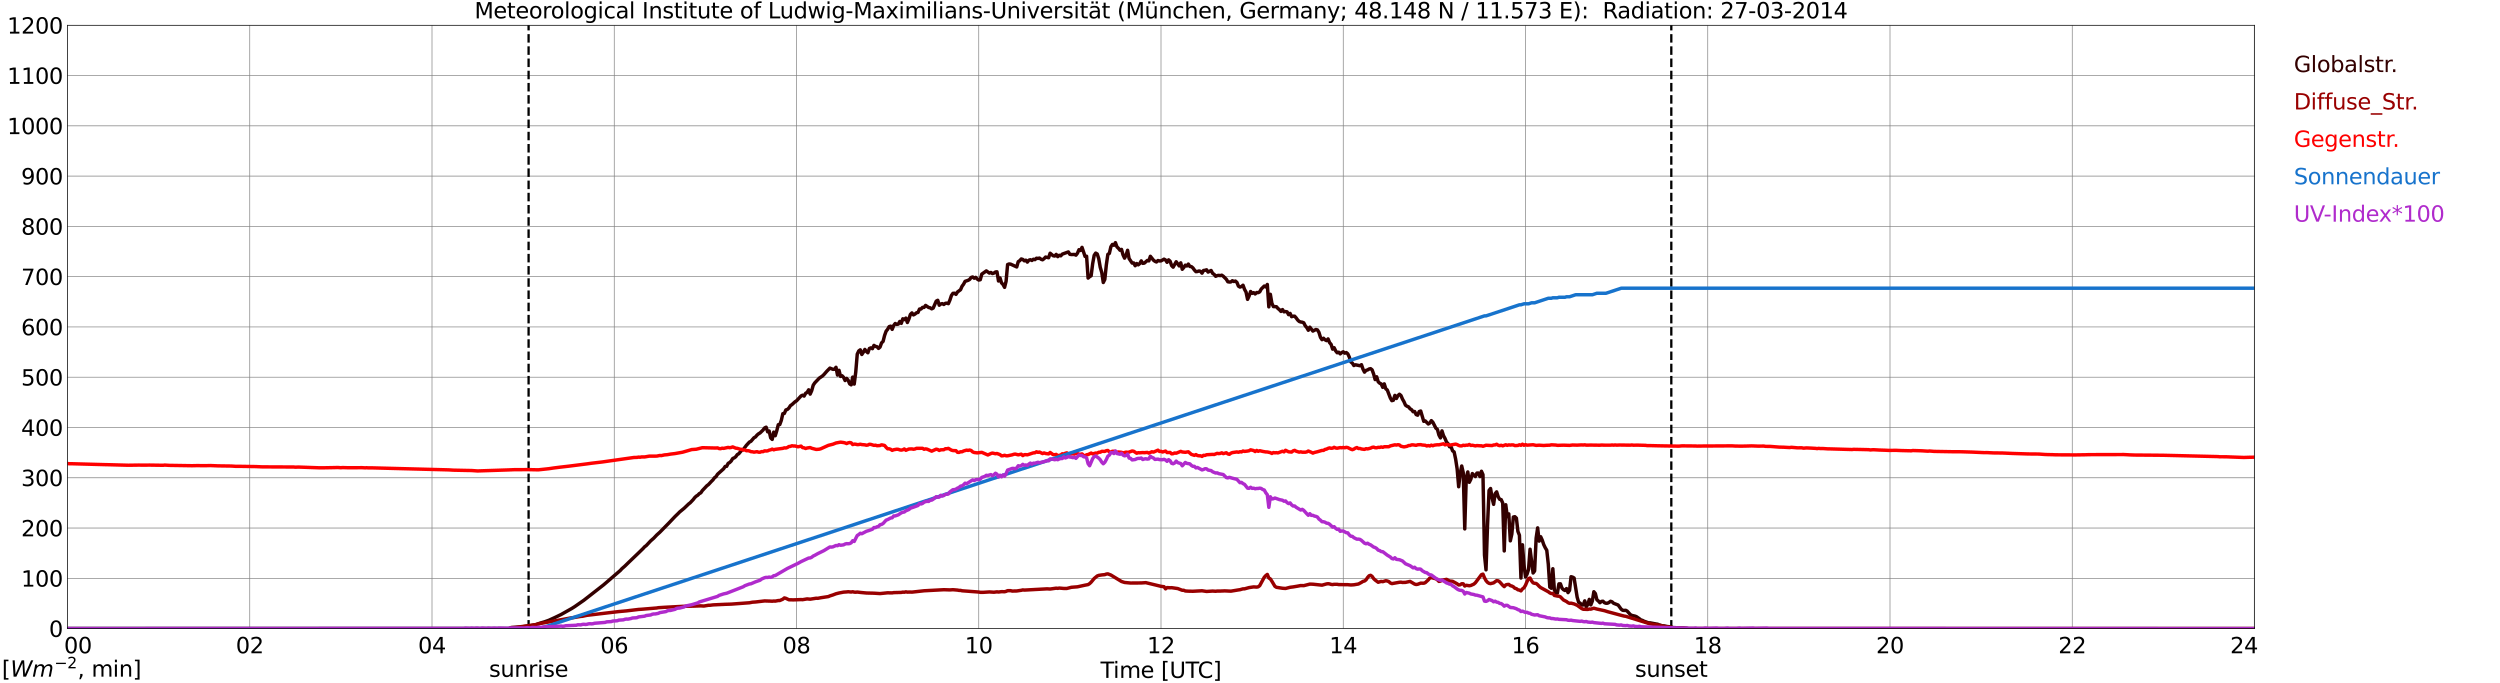 <?xml version="1.0" encoding="utf-8" standalone="no"?>
<!DOCTYPE svg PUBLIC "-//W3C//DTD SVG 1.1//EN"
  "http://www.w3.org/Graphics/SVG/1.1/DTD/svg11.dtd">
<svg xmlns:xlink="http://www.w3.org/1999/xlink" width="1085.4pt" height="296.64pt" viewBox="0 0 1085.4 296.64" xmlns="http://www.w3.org/2000/svg" version="1.1">
 <defs>
  <style type="text/css">*{stroke-linejoin: round; stroke-linecap: butt}</style>
 </defs>
 <g id="figure_1">
  <g id="patch_1">
   <path d="M 0 296.64 
L 1085.4 296.64 
L 1085.4 0 
L 0 0 
z
" style="fill: #ffffff"/>
  </g>
  <g id="axes_1">
   <g id="patch_2">
    <path d="M 29.306 272.909 
L 978.814 272.909 
L 978.814 10.976 
L 29.306 10.976 
z
" style="fill: #ffffff"/>
   </g>
   <g id="patch_3">
    <path d="M 978.814 272.909 
L 978.814 272.909 
L 978.814 10.976 
L 978.814 10.976 
z
" clip-path="url(#p935886169e)" style="fill: #d3d3d3; opacity: 0.25; stroke: #d3d3d3; stroke-linejoin: miter"/>
   </g>
   <g id="matplotlib.axis_1">
    <g id="xtick_1">
     <g id="line2d_1">
      <path d="M 29.306 272.909 
L 29.306 10.976 
" clip-path="url(#p935886169e)" style="fill: none; stroke: #808080; stroke-width: 0.3; stroke-linecap: square"/>
     </g>
     <g id="line2d_2"/>
     <g id="text_1">
      <!--    00 -->
      <g transform="translate(18.733 283.627) scale(0.095 -0.095)">
       <defs>
        <path id="DejaVuSans-20" transform="scale(0.016)"/>
        <path id="DejaVuSans-30" d="M 2034 4250 
Q 1547 4250 1301 3770 
Q 1056 3291 1056 2328 
Q 1056 1369 1301 889 
Q 1547 409 2034 409 
Q 2525 409 2770 889 
Q 3016 1369 3016 2328 
Q 3016 3291 2770 3770 
Q 2525 4250 2034 4250 
z
M 2034 4750 
Q 2819 4750 3233 4129 
Q 3647 3509 3647 2328 
Q 3647 1150 3233 529 
Q 2819 -91 2034 -91 
Q 1250 -91 836 529 
Q 422 1150 422 2328 
Q 422 3509 836 4129 
Q 1250 4750 2034 4750 
z
" transform="scale(0.016)"/>
       </defs>
       <use xlink:href="#DejaVuSans-20"/>
       <use xlink:href="#DejaVuSans-20" transform="translate(31.787 0)"/>
       <use xlink:href="#DejaVuSans-20" transform="translate(63.574 0)"/>
       <use xlink:href="#DejaVuSans-30" transform="translate(95.361 0)"/>
       <use xlink:href="#DejaVuSans-30" transform="translate(158.984 0)"/>
      </g>
     </g>
    </g>
    <g id="xtick_2">
     <g id="line2d_3">
      <path d="M 108.431 272.909 
L 108.431 10.976 
" clip-path="url(#p935886169e)" style="fill: none; stroke: #808080; stroke-width: 0.3; stroke-linecap: square"/>
     </g>
     <g id="line2d_4"/>
     <g id="text_2">
      <!-- 02 -->
      <g transform="translate(102.387 283.627) scale(0.095 -0.095)">
       <defs>
        <path id="DejaVuSans-32" d="M 1228 531 
L 3431 531 
L 3431 0 
L 469 0 
L 469 531 
Q 828 903 1448 1529 
Q 2069 2156 2228 2338 
Q 2531 2678 2651 2914 
Q 2772 3150 2772 3378 
Q 2772 3750 2511 3984 
Q 2250 4219 1831 4219 
Q 1534 4219 1204 4116 
Q 875 4013 500 3803 
L 500 4441 
Q 881 4594 1212 4672 
Q 1544 4750 1819 4750 
Q 2544 4750 2975 4387 
Q 3406 4025 3406 3419 
Q 3406 3131 3298 2873 
Q 3191 2616 2906 2266 
Q 2828 2175 2409 1742 
Q 1991 1309 1228 531 
z
" transform="scale(0.016)"/>
       </defs>
       <use xlink:href="#DejaVuSans-30"/>
       <use xlink:href="#DejaVuSans-32" transform="translate(63.623 0)"/>
      </g>
     </g>
    </g>
    <g id="xtick_3">
     <g id="line2d_5">
      <path d="M 187.557 272.909 
L 187.557 10.976 
" clip-path="url(#p935886169e)" style="fill: none; stroke: #808080; stroke-width: 0.3; stroke-linecap: square"/>
     </g>
     <g id="line2d_6"/>
     <g id="text_3">
      <!-- 04 -->
      <g transform="translate(181.513 283.627) scale(0.095 -0.095)">
       <defs>
        <path id="DejaVuSans-34" d="M 2419 4116 
L 825 1625 
L 2419 1625 
L 2419 4116 
z
M 2253 4666 
L 3047 4666 
L 3047 1625 
L 3713 1625 
L 3713 1100 
L 3047 1100 
L 3047 0 
L 2419 0 
L 2419 1100 
L 313 1100 
L 313 1709 
L 2253 4666 
z
" transform="scale(0.016)"/>
       </defs>
       <use xlink:href="#DejaVuSans-30"/>
       <use xlink:href="#DejaVuSans-34" transform="translate(63.623 0)"/>
      </g>
     </g>
    </g>
    <g id="xtick_4">
     <g id="line2d_7">
      <path d="M 266.683 272.909 
L 266.683 10.976 
" clip-path="url(#p935886169e)" style="fill: none; stroke: #808080; stroke-width: 0.3; stroke-linecap: square"/>
     </g>
     <g id="line2d_8"/>
     <g id="text_4">
      <!-- 06 -->
      <g transform="translate(260.638 283.627) scale(0.095 -0.095)">
       <defs>
        <path id="DejaVuSans-36" d="M 2113 2584 
Q 1688 2584 1439 2293 
Q 1191 2003 1191 1497 
Q 1191 994 1439 701 
Q 1688 409 2113 409 
Q 2538 409 2786 701 
Q 3034 994 3034 1497 
Q 3034 2003 2786 2293 
Q 2538 2584 2113 2584 
z
M 3366 4563 
L 3366 3988 
Q 3128 4100 2886 4159 
Q 2644 4219 2406 4219 
Q 1781 4219 1451 3797 
Q 1122 3375 1075 2522 
Q 1259 2794 1537 2939 
Q 1816 3084 2150 3084 
Q 2853 3084 3261 2657 
Q 3669 2231 3669 1497 
Q 3669 778 3244 343 
Q 2819 -91 2113 -91 
Q 1303 -91 875 529 
Q 447 1150 447 2328 
Q 447 3434 972 4092 
Q 1497 4750 2381 4750 
Q 2619 4750 2861 4703 
Q 3103 4656 3366 4563 
z
" transform="scale(0.016)"/>
       </defs>
       <use xlink:href="#DejaVuSans-30"/>
       <use xlink:href="#DejaVuSans-36" transform="translate(63.623 0)"/>
      </g>
     </g>
    </g>
    <g id="xtick_5">
     <g id="line2d_9">
      <path d="M 345.808 272.909 
L 345.808 10.976 
" clip-path="url(#p935886169e)" style="fill: none; stroke: #808080; stroke-width: 0.3; stroke-linecap: square"/>
     </g>
     <g id="line2d_10"/>
     <g id="text_5">
      <!-- 08 -->
      <g transform="translate(339.764 283.627) scale(0.095 -0.095)">
       <defs>
        <path id="DejaVuSans-38" d="M 2034 2216 
Q 1584 2216 1326 1975 
Q 1069 1734 1069 1313 
Q 1069 891 1326 650 
Q 1584 409 2034 409 
Q 2484 409 2743 651 
Q 3003 894 3003 1313 
Q 3003 1734 2745 1975 
Q 2488 2216 2034 2216 
z
M 1403 2484 
Q 997 2584 770 2862 
Q 544 3141 544 3541 
Q 544 4100 942 4425 
Q 1341 4750 2034 4750 
Q 2731 4750 3128 4425 
Q 3525 4100 3525 3541 
Q 3525 3141 3298 2862 
Q 3072 2584 2669 2484 
Q 3125 2378 3379 2068 
Q 3634 1759 3634 1313 
Q 3634 634 3220 271 
Q 2806 -91 2034 -91 
Q 1263 -91 848 271 
Q 434 634 434 1313 
Q 434 1759 690 2068 
Q 947 2378 1403 2484 
z
M 1172 3481 
Q 1172 3119 1398 2916 
Q 1625 2713 2034 2713 
Q 2441 2713 2670 2916 
Q 2900 3119 2900 3481 
Q 2900 3844 2670 4047 
Q 2441 4250 2034 4250 
Q 1625 4250 1398 4047 
Q 1172 3844 1172 3481 
z
" transform="scale(0.016)"/>
       </defs>
       <use xlink:href="#DejaVuSans-30"/>
       <use xlink:href="#DejaVuSans-38" transform="translate(63.623 0)"/>
      </g>
     </g>
    </g>
    <g id="xtick_6">
     <g id="line2d_11">
      <path d="M 424.934 272.909 
L 424.934 10.976 
" clip-path="url(#p935886169e)" style="fill: none; stroke: #808080; stroke-width: 0.3; stroke-linecap: square"/>
     </g>
     <g id="line2d_12"/>
     <g id="text_6">
      <!-- 10 -->
      <g transform="translate(418.89 283.627) scale(0.095 -0.095)">
       <defs>
        <path id="DejaVuSans-31" d="M 794 531 
L 1825 531 
L 1825 4091 
L 703 3866 
L 703 4441 
L 1819 4666 
L 2450 4666 
L 2450 531 
L 3481 531 
L 3481 0 
L 794 0 
L 794 531 
z
" transform="scale(0.016)"/>
       </defs>
       <use xlink:href="#DejaVuSans-31"/>
       <use xlink:href="#DejaVuSans-30" transform="translate(63.623 0)"/>
      </g>
     </g>
    </g>
    <g id="xtick_7">
     <g id="line2d_13">
      <path d="M 504.06 272.909 
L 504.06 10.976 
" clip-path="url(#p935886169e)" style="fill: none; stroke: #808080; stroke-width: 0.3; stroke-linecap: square"/>
     </g>
     <g id="line2d_14"/>
     <g id="text_7">
      <!-- 12 -->
      <g transform="translate(498.015 283.627) scale(0.095 -0.095)">
       <use xlink:href="#DejaVuSans-31"/>
       <use xlink:href="#DejaVuSans-32" transform="translate(63.623 0)"/>
      </g>
     </g>
    </g>
    <g id="xtick_8">
     <g id="line2d_15">
      <path d="M 583.185 272.909 
L 583.185 10.976 
" clip-path="url(#p935886169e)" style="fill: none; stroke: #808080; stroke-width: 0.3; stroke-linecap: square"/>
     </g>
     <g id="line2d_16"/>
     <g id="text_8">
      <!-- 14 -->
      <g transform="translate(577.141 283.627) scale(0.095 -0.095)">
       <use xlink:href="#DejaVuSans-31"/>
       <use xlink:href="#DejaVuSans-34" transform="translate(63.623 0)"/>
      </g>
     </g>
    </g>
    <g id="xtick_9">
     <g id="line2d_17">
      <path d="M 662.311 272.909 
L 662.311 10.976 
" clip-path="url(#p935886169e)" style="fill: none; stroke: #808080; stroke-width: 0.3; stroke-linecap: square"/>
     </g>
     <g id="line2d_18"/>
     <g id="text_9">
      <!-- 16 -->
      <g transform="translate(656.267 283.627) scale(0.095 -0.095)">
       <use xlink:href="#DejaVuSans-31"/>
       <use xlink:href="#DejaVuSans-36" transform="translate(63.623 0)"/>
      </g>
     </g>
    </g>
    <g id="xtick_10">
     <g id="line2d_19">
      <path d="M 741.437 272.909 
L 741.437 10.976 
" clip-path="url(#p935886169e)" style="fill: none; stroke: #808080; stroke-width: 0.3; stroke-linecap: square"/>
     </g>
     <g id="line2d_20"/>
     <g id="text_10">
      <!-- 18 -->
      <g transform="translate(735.392 283.627) scale(0.095 -0.095)">
       <use xlink:href="#DejaVuSans-31"/>
       <use xlink:href="#DejaVuSans-38" transform="translate(63.623 0)"/>
      </g>
     </g>
    </g>
    <g id="xtick_11">
     <g id="line2d_21">
      <path d="M 820.562 272.909 
L 820.562 10.976 
" clip-path="url(#p935886169e)" style="fill: none; stroke: #808080; stroke-width: 0.3; stroke-linecap: square"/>
     </g>
     <g id="line2d_22"/>
     <g id="text_11">
      <!-- 20 -->
      <g transform="translate(814.518 283.627) scale(0.095 -0.095)">
       <use xlink:href="#DejaVuSans-32"/>
       <use xlink:href="#DejaVuSans-30" transform="translate(63.623 0)"/>
      </g>
     </g>
    </g>
    <g id="xtick_12">
     <g id="line2d_23">
      <path d="M 899.688 272.909 
L 899.688 10.976 
" clip-path="url(#p935886169e)" style="fill: none; stroke: #808080; stroke-width: 0.3; stroke-linecap: square"/>
     </g>
     <g id="line2d_24"/>
     <g id="text_12">
      <!-- 22 -->
      <g transform="translate(893.644 283.627) scale(0.095 -0.095)">
       <use xlink:href="#DejaVuSans-32"/>
       <use xlink:href="#DejaVuSans-32" transform="translate(63.623 0)"/>
      </g>
     </g>
    </g>
    <g id="xtick_13">
     <g id="line2d_25">
      <path d="M 978.814 272.909 
L 978.814 10.976 
" clip-path="url(#p935886169e)" style="fill: none; stroke: #808080; stroke-width: 0.3; stroke-linecap: square"/>
     </g>
     <g id="line2d_26"/>
     <g id="text_13">
      <!-- 24    -->
      <g transform="translate(968.241 283.627) scale(0.095 -0.095)">
       <use xlink:href="#DejaVuSans-32"/>
       <use xlink:href="#DejaVuSans-34" transform="translate(63.623 0)"/>
       <use xlink:href="#DejaVuSans-20" transform="translate(127.246 0)"/>
       <use xlink:href="#DejaVuSans-20" transform="translate(159.033 0)"/>
       <use xlink:href="#DejaVuSans-20" transform="translate(190.82 0)"/>
      </g>
     </g>
    </g>
    <g id="text_14">
     <!-- Time [UTC] -->
     <g transform="translate(477.806 294.322) scale(0.095 -0.095)">
      <defs>
       <path id="DejaVuSans-54" d="M -19 4666 
L 3928 4666 
L 3928 4134 
L 2272 4134 
L 2272 0 
L 1638 0 
L 1638 4134 
L -19 4134 
L -19 4666 
z
" transform="scale(0.016)"/>
       <path id="DejaVuSans-69" d="M 603 3500 
L 1178 3500 
L 1178 0 
L 603 0 
L 603 3500 
z
M 603 4863 
L 1178 4863 
L 1178 4134 
L 603 4134 
L 603 4863 
z
" transform="scale(0.016)"/>
       <path id="DejaVuSans-6d" d="M 3328 2828 
Q 3544 3216 3844 3400 
Q 4144 3584 4550 3584 
Q 5097 3584 5394 3201 
Q 5691 2819 5691 2113 
L 5691 0 
L 5113 0 
L 5113 2094 
Q 5113 2597 4934 2840 
Q 4756 3084 4391 3084 
Q 3944 3084 3684 2787 
Q 3425 2491 3425 1978 
L 3425 0 
L 2847 0 
L 2847 2094 
Q 2847 2600 2669 2842 
Q 2491 3084 2119 3084 
Q 1678 3084 1418 2786 
Q 1159 2488 1159 1978 
L 1159 0 
L 581 0 
L 581 3500 
L 1159 3500 
L 1159 2956 
Q 1356 3278 1631 3431 
Q 1906 3584 2284 3584 
Q 2666 3584 2933 3390 
Q 3200 3197 3328 2828 
z
" transform="scale(0.016)"/>
       <path id="DejaVuSans-65" d="M 3597 1894 
L 3597 1613 
L 953 1613 
Q 991 1019 1311 708 
Q 1631 397 2203 397 
Q 2534 397 2845 478 
Q 3156 559 3463 722 
L 3463 178 
Q 3153 47 2828 -22 
Q 2503 -91 2169 -91 
Q 1331 -91 842 396 
Q 353 884 353 1716 
Q 353 2575 817 3079 
Q 1281 3584 2069 3584 
Q 2775 3584 3186 3129 
Q 3597 2675 3597 1894 
z
M 3022 2063 
Q 3016 2534 2758 2815 
Q 2500 3097 2075 3097 
Q 1594 3097 1305 2825 
Q 1016 2553 972 2059 
L 3022 2063 
z
" transform="scale(0.016)"/>
       <path id="DejaVuSans-5b" d="M 550 4863 
L 1875 4863 
L 1875 4416 
L 1125 4416 
L 1125 -397 
L 1875 -397 
L 1875 -844 
L 550 -844 
L 550 4863 
z
" transform="scale(0.016)"/>
       <path id="DejaVuSans-55" d="M 556 4666 
L 1191 4666 
L 1191 1831 
Q 1191 1081 1462 751 
Q 1734 422 2344 422 
Q 2950 422 3222 751 
Q 3494 1081 3494 1831 
L 3494 4666 
L 4128 4666 
L 4128 1753 
Q 4128 841 3676 375 
Q 3225 -91 2344 -91 
Q 1459 -91 1007 375 
Q 556 841 556 1753 
L 556 4666 
z
" transform="scale(0.016)"/>
       <path id="DejaVuSans-43" d="M 4122 4306 
L 4122 3641 
Q 3803 3938 3442 4084 
Q 3081 4231 2675 4231 
Q 1875 4231 1450 3742 
Q 1025 3253 1025 2328 
Q 1025 1406 1450 917 
Q 1875 428 2675 428 
Q 3081 428 3442 575 
Q 3803 722 4122 1019 
L 4122 359 
Q 3791 134 3420 21 
Q 3050 -91 2638 -91 
Q 1578 -91 968 557 
Q 359 1206 359 2328 
Q 359 3453 968 4101 
Q 1578 4750 2638 4750 
Q 3056 4750 3426 4639 
Q 3797 4528 4122 4306 
z
" transform="scale(0.016)"/>
       <path id="DejaVuSans-5d" d="M 1947 4863 
L 1947 -844 
L 622 -844 
L 622 -397 
L 1369 -397 
L 1369 4416 
L 622 4416 
L 622 4863 
L 1947 4863 
z
" transform="scale(0.016)"/>
      </defs>
      <use xlink:href="#DejaVuSans-54"/>
      <use xlink:href="#DejaVuSans-69" transform="translate(57.959 0)"/>
      <use xlink:href="#DejaVuSans-6d" transform="translate(85.742 0)"/>
      <use xlink:href="#DejaVuSans-65" transform="translate(183.154 0)"/>
      <use xlink:href="#DejaVuSans-20" transform="translate(244.678 0)"/>
      <use xlink:href="#DejaVuSans-5b" transform="translate(276.465 0)"/>
      <use xlink:href="#DejaVuSans-55" transform="translate(315.479 0)"/>
      <use xlink:href="#DejaVuSans-54" transform="translate(388.672 0)"/>
      <use xlink:href="#DejaVuSans-43" transform="translate(443.881 0)"/>
      <use xlink:href="#DejaVuSans-5d" transform="translate(513.705 0)"/>
     </g>
    </g>
   </g>
   <g id="matplotlib.axis_2">
    <g id="ytick_1">
     <g id="line2d_27">
      <path d="M 29.306 272.909 
L 978.814 272.909 
" clip-path="url(#p935886169e)" style="fill: none; stroke: #808080; stroke-width: 0.3; stroke-linecap: square"/>
     </g>
     <g id="line2d_28"/>
     <g id="text_15">
      <!-- 0 -->
      <g transform="translate(21.261 276.518) scale(0.095 -0.095)">
       <use xlink:href="#DejaVuSans-30"/>
      </g>
     </g>
    </g>
    <g id="ytick_2">
     <g id="line2d_29">
      <path d="M 29.306 251.081 
L 978.814 251.081 
" clip-path="url(#p935886169e)" style="fill: none; stroke: #808080; stroke-width: 0.3; stroke-linecap: square"/>
     </g>
     <g id="line2d_30"/>
     <g id="text_16">
      <!-- 100 -->
      <g transform="translate(9.173 254.69) scale(0.095 -0.095)">
       <use xlink:href="#DejaVuSans-31"/>
       <use xlink:href="#DejaVuSans-30" transform="translate(63.623 0)"/>
       <use xlink:href="#DejaVuSans-30" transform="translate(127.246 0)"/>
      </g>
     </g>
    </g>
    <g id="ytick_3">
     <g id="line2d_31">
      <path d="M 29.306 229.253 
L 978.814 229.253 
" clip-path="url(#p935886169e)" style="fill: none; stroke: #808080; stroke-width: 0.3; stroke-linecap: square"/>
     </g>
     <g id="line2d_32"/>
     <g id="text_17">
      <!-- 200 -->
      <g transform="translate(9.173 232.863) scale(0.095 -0.095)">
       <use xlink:href="#DejaVuSans-32"/>
       <use xlink:href="#DejaVuSans-30" transform="translate(63.623 0)"/>
       <use xlink:href="#DejaVuSans-30" transform="translate(127.246 0)"/>
      </g>
     </g>
    </g>
    <g id="ytick_4">
     <g id="line2d_33">
      <path d="M 29.306 207.426 
L 978.814 207.426 
" clip-path="url(#p935886169e)" style="fill: none; stroke: #808080; stroke-width: 0.3; stroke-linecap: square"/>
     </g>
     <g id="line2d_34"/>
     <g id="text_18">
      <!-- 300 -->
      <g transform="translate(9.173 211.035) scale(0.095 -0.095)">
       <defs>
        <path id="DejaVuSans-33" d="M 2597 2516 
Q 3050 2419 3304 2112 
Q 3559 1806 3559 1356 
Q 3559 666 3084 287 
Q 2609 -91 1734 -91 
Q 1441 -91 1130 -33 
Q 819 25 488 141 
L 488 750 
Q 750 597 1062 519 
Q 1375 441 1716 441 
Q 2309 441 2620 675 
Q 2931 909 2931 1356 
Q 2931 1769 2642 2001 
Q 2353 2234 1838 2234 
L 1294 2234 
L 1294 2753 
L 1863 2753 
Q 2328 2753 2575 2939 
Q 2822 3125 2822 3475 
Q 2822 3834 2567 4026 
Q 2313 4219 1838 4219 
Q 1578 4219 1281 4162 
Q 984 4106 628 3988 
L 628 4550 
Q 988 4650 1302 4700 
Q 1616 4750 1894 4750 
Q 2613 4750 3031 4423 
Q 3450 4097 3450 3541 
Q 3450 3153 3228 2886 
Q 3006 2619 2597 2516 
z
" transform="scale(0.016)"/>
       </defs>
       <use xlink:href="#DejaVuSans-33"/>
       <use xlink:href="#DejaVuSans-30" transform="translate(63.623 0)"/>
       <use xlink:href="#DejaVuSans-30" transform="translate(127.246 0)"/>
      </g>
     </g>
    </g>
    <g id="ytick_5">
     <g id="line2d_35">
      <path d="M 29.306 185.598 
L 978.814 185.598 
" clip-path="url(#p935886169e)" style="fill: none; stroke: #808080; stroke-width: 0.3; stroke-linecap: square"/>
     </g>
     <g id="line2d_36"/>
     <g id="text_19">
      <!-- 400 -->
      <g transform="translate(9.173 189.207) scale(0.095 -0.095)">
       <use xlink:href="#DejaVuSans-34"/>
       <use xlink:href="#DejaVuSans-30" transform="translate(63.623 0)"/>
       <use xlink:href="#DejaVuSans-30" transform="translate(127.246 0)"/>
      </g>
     </g>
    </g>
    <g id="ytick_6">
     <g id="line2d_37">
      <path d="M 29.306 163.77 
L 978.814 163.77 
" clip-path="url(#p935886169e)" style="fill: none; stroke: #808080; stroke-width: 0.3; stroke-linecap: square"/>
     </g>
     <g id="line2d_38"/>
     <g id="text_20">
      <!-- 500 -->
      <g transform="translate(9.173 167.379) scale(0.095 -0.095)">
       <defs>
        <path id="DejaVuSans-35" d="M 691 4666 
L 3169 4666 
L 3169 4134 
L 1269 4134 
L 1269 2991 
Q 1406 3038 1543 3061 
Q 1681 3084 1819 3084 
Q 2600 3084 3056 2656 
Q 3513 2228 3513 1497 
Q 3513 744 3044 326 
Q 2575 -91 1722 -91 
Q 1428 -91 1123 -41 
Q 819 9 494 109 
L 494 744 
Q 775 591 1075 516 
Q 1375 441 1709 441 
Q 2250 441 2565 725 
Q 2881 1009 2881 1497 
Q 2881 1984 2565 2268 
Q 2250 2553 1709 2553 
Q 1456 2553 1204 2497 
Q 953 2441 691 2322 
L 691 4666 
z
" transform="scale(0.016)"/>
       </defs>
       <use xlink:href="#DejaVuSans-35"/>
       <use xlink:href="#DejaVuSans-30" transform="translate(63.623 0)"/>
       <use xlink:href="#DejaVuSans-30" transform="translate(127.246 0)"/>
      </g>
     </g>
    </g>
    <g id="ytick_7">
     <g id="line2d_39">
      <path d="M 29.306 141.942 
L 978.814 141.942 
" clip-path="url(#p935886169e)" style="fill: none; stroke: #808080; stroke-width: 0.3; stroke-linecap: square"/>
     </g>
     <g id="line2d_40"/>
     <g id="text_21">
      <!-- 600 -->
      <g transform="translate(9.173 145.551) scale(0.095 -0.095)">
       <use xlink:href="#DejaVuSans-36"/>
       <use xlink:href="#DejaVuSans-30" transform="translate(63.623 0)"/>
       <use xlink:href="#DejaVuSans-30" transform="translate(127.246 0)"/>
      </g>
     </g>
    </g>
    <g id="ytick_8">
     <g id="line2d_41">
      <path d="M 29.306 120.114 
L 978.814 120.114 
" clip-path="url(#p935886169e)" style="fill: none; stroke: #808080; stroke-width: 0.3; stroke-linecap: square"/>
     </g>
     <g id="line2d_42"/>
     <g id="text_22">
      <!-- 700 -->
      <g transform="translate(9.173 123.724) scale(0.095 -0.095)">
       <defs>
        <path id="DejaVuSans-37" d="M 525 4666 
L 3525 4666 
L 3525 4397 
L 1831 0 
L 1172 0 
L 2766 4134 
L 525 4134 
L 525 4666 
z
" transform="scale(0.016)"/>
       </defs>
       <use xlink:href="#DejaVuSans-37"/>
       <use xlink:href="#DejaVuSans-30" transform="translate(63.623 0)"/>
       <use xlink:href="#DejaVuSans-30" transform="translate(127.246 0)"/>
      </g>
     </g>
    </g>
    <g id="ytick_9">
     <g id="line2d_43">
      <path d="M 29.306 98.287 
L 978.814 98.287 
" clip-path="url(#p935886169e)" style="fill: none; stroke: #808080; stroke-width: 0.3; stroke-linecap: square"/>
     </g>
     <g id="line2d_44"/>
     <g id="text_23">
      <!-- 800 -->
      <g transform="translate(9.173 101.896) scale(0.095 -0.095)">
       <use xlink:href="#DejaVuSans-38"/>
       <use xlink:href="#DejaVuSans-30" transform="translate(63.623 0)"/>
       <use xlink:href="#DejaVuSans-30" transform="translate(127.246 0)"/>
      </g>
     </g>
    </g>
    <g id="ytick_10">
     <g id="line2d_45">
      <path d="M 29.306 76.459 
L 978.814 76.459 
" clip-path="url(#p935886169e)" style="fill: none; stroke: #808080; stroke-width: 0.3; stroke-linecap: square"/>
     </g>
     <g id="line2d_46"/>
     <g id="text_24">
      <!-- 900 -->
      <g transform="translate(9.173 80.068) scale(0.095 -0.095)">
       <defs>
        <path id="DejaVuSans-39" d="M 703 97 
L 703 672 
Q 941 559 1184 500 
Q 1428 441 1663 441 
Q 2288 441 2617 861 
Q 2947 1281 2994 2138 
Q 2813 1869 2534 1725 
Q 2256 1581 1919 1581 
Q 1219 1581 811 2004 
Q 403 2428 403 3163 
Q 403 3881 828 4315 
Q 1253 4750 1959 4750 
Q 2769 4750 3195 4129 
Q 3622 3509 3622 2328 
Q 3622 1225 3098 567 
Q 2575 -91 1691 -91 
Q 1453 -91 1209 -44 
Q 966 3 703 97 
z
M 1959 2075 
Q 2384 2075 2632 2365 
Q 2881 2656 2881 3163 
Q 2881 3666 2632 3958 
Q 2384 4250 1959 4250 
Q 1534 4250 1286 3958 
Q 1038 3666 1038 3163 
Q 1038 2656 1286 2365 
Q 1534 2075 1959 2075 
z
" transform="scale(0.016)"/>
       </defs>
       <use xlink:href="#DejaVuSans-39"/>
       <use xlink:href="#DejaVuSans-30" transform="translate(63.623 0)"/>
       <use xlink:href="#DejaVuSans-30" transform="translate(127.246 0)"/>
      </g>
     </g>
    </g>
    <g id="ytick_11">
     <g id="line2d_47">
      <path d="M 29.306 54.631 
L 978.814 54.631 
" clip-path="url(#p935886169e)" style="fill: none; stroke: #808080; stroke-width: 0.3; stroke-linecap: square"/>
     </g>
     <g id="line2d_48"/>
     <g id="text_25">
      <!-- 1000 -->
      <g transform="translate(3.128 58.24) scale(0.095 -0.095)">
       <use xlink:href="#DejaVuSans-31"/>
       <use xlink:href="#DejaVuSans-30" transform="translate(63.623 0)"/>
       <use xlink:href="#DejaVuSans-30" transform="translate(127.246 0)"/>
       <use xlink:href="#DejaVuSans-30" transform="translate(190.869 0)"/>
      </g>
     </g>
    </g>
    <g id="ytick_12">
     <g id="line2d_49">
      <path d="M 29.306 32.803 
L 978.814 32.803 
" clip-path="url(#p935886169e)" style="fill: none; stroke: #808080; stroke-width: 0.3; stroke-linecap: square"/>
     </g>
     <g id="line2d_50"/>
     <g id="text_26">
      <!-- 1100 -->
      <g transform="translate(3.128 36.413) scale(0.095 -0.095)">
       <use xlink:href="#DejaVuSans-31"/>
       <use xlink:href="#DejaVuSans-31" transform="translate(63.623 0)"/>
       <use xlink:href="#DejaVuSans-30" transform="translate(127.246 0)"/>
       <use xlink:href="#DejaVuSans-30" transform="translate(190.869 0)"/>
      </g>
     </g>
    </g>
    <g id="ytick_13">
     <g id="line2d_51">
      <path d="M 29.306 10.976 
L 978.814 10.976 
" clip-path="url(#p935886169e)" style="fill: none; stroke: #808080; stroke-width: 0.3; stroke-linecap: square"/>
     </g>
     <g id="line2d_52"/>
     <g id="text_27">
      <!-- 1200 -->
      <g transform="translate(3.128 14.585) scale(0.095 -0.095)">
       <use xlink:href="#DejaVuSans-31"/>
       <use xlink:href="#DejaVuSans-32" transform="translate(63.623 0)"/>
       <use xlink:href="#DejaVuSans-30" transform="translate(127.246 0)"/>
       <use xlink:href="#DejaVuSans-30" transform="translate(190.869 0)"/>
      </g>
     </g>
    </g>
   </g>
   <g id="line2d_53">
    <path d="M 229.494 272.909 
L 229.494 10.976 
" clip-path="url(#p935886169e)" style="fill: none; stroke-dasharray: 3.7,1.6; stroke-dashoffset: 0; stroke: #000000"/>
   </g>
   <g id="line2d_54">
    <path d="M 725.612 272.909 
L 725.612 10.976 
" clip-path="url(#p935886169e)" style="fill: none; stroke-dasharray: 3.7,1.6; stroke-dashoffset: 0; stroke: #000000"/>
   </g>
   <g id="line2d_55">
    <path d="M 29.306 272.909 
L 221.186 272.909 
L 221.845 272.483 
L 226.461 272.186 
L 230.417 271.625 
L 231.736 271.357 
L 232.395 271.298 
L 233.714 270.796 
L 235.033 270.381 
L 236.351 269.995 
L 238.329 269.285 
L 240.967 268.07 
L 243.604 266.797 
L 248.22 264.191 
L 249.539 263.361 
L 253.495 260.607 
L 262.067 253.914 
L 269.32 247.665 
L 269.98 246.923 
L 271.298 245.768 
L 273.277 243.843 
L 275.255 241.948 
L 277.233 240.054 
L 279.211 238.128 
L 279.87 237.386 
L 280.53 236.913 
L 282.508 234.811 
L 283.827 233.656 
L 285.145 232.263 
L 286.464 231.078 
L 290.42 227.051 
L 293.058 224.268 
L 294.377 222.993 
L 295.036 222.312 
L 297.014 220.684 
L 298.992 218.787 
L 299.652 218.285 
L 300.971 216.892 
L 301.63 216.032 
L 302.289 215.412 
L 302.949 214.998 
L 303.608 214.314 
L 304.267 213.961 
L 304.927 212.983 
L 306.246 211.59 
L 306.905 210.881 
L 307.564 210.405 
L 308.883 208.984 
L 309.543 208.334 
L 310.202 207.415 
L 310.861 206.941 
L 311.521 205.904 
L 314.158 203.536 
L 314.818 202.527 
L 315.477 202.468 
L 316.136 201.165 
L 316.796 200.81 
L 317.455 200.159 
L 318.114 199.063 
L 318.774 198.797 
L 319.433 198.293 
L 320.093 197.374 
L 320.752 196.99 
L 322.071 195.42 
L 322.73 195.123 
L 324.049 193.347 
L 325.368 191.926 
L 326.027 191.598 
L 327.346 190.059 
L 328.005 189.704 
L 328.665 188.905 
L 329.324 188.342 
L 329.983 187.955 
L 331.302 186.683 
L 331.961 185.794 
L 332.621 185.469 
L 333.28 187.481 
L 333.94 187.128 
L 334.599 190.118 
L 335.258 190.771 
L 335.918 187.602 
L 336.577 189.171 
L 337.236 187.038 
L 337.896 184.402 
L 338.555 184.314 
L 339.215 182.507 
L 339.874 179.604 
L 340.533 179.486 
L 341.193 177.976 
L 341.852 177.768 
L 342.512 177.146 
L 343.171 176.109 
L 343.83 175.666 
L 345.149 174.45 
L 345.808 174.036 
L 347.787 171.903 
L 348.446 171.578 
L 349.105 171.962 
L 349.765 170.748 
L 350.424 170.364 
L 351.083 169.238 
L 351.743 171.104 
L 352.402 169.624 
L 353.062 167.254 
L 353.721 166.247 
L 355.699 164.174 
L 357.018 163.285 
L 357.677 162.663 
L 358.996 161.153 
L 360.315 159.819 
L 361.634 160.354 
L 362.293 160.323 
L 362.952 159.466 
L 363.612 162.84 
L 364.271 160.769 
L 364.93 163.434 
L 365.59 163.137 
L 366.249 163.818 
L 366.909 165.211 
L 367.568 164.292 
L 368.227 165.062 
L 368.887 166.662 
L 369.546 167.077 
L 370.206 163.729 
L 370.865 166.749 
L 371.524 161.598 
L 372.184 153.749 
L 372.843 152.356 
L 373.502 151.883 
L 374.162 153.897 
L 374.821 152.919 
L 375.481 151.706 
L 376.14 152.594 
L 376.799 153.155 
L 377.459 151.291 
L 378.118 151.025 
L 378.777 151.378 
L 379.437 149.957 
L 380.096 150.403 
L 380.756 150.521 
L 381.415 151.261 
L 382.074 150.697 
L 382.734 148.862 
L 383.393 148.24 
L 384.053 145.633 
L 384.712 143.798 
L 385.371 142.968 
L 386.031 141.813 
L 386.69 141.606 
L 387.349 142.997 
L 388.009 141.309 
L 388.668 140.451 
L 389.328 140.836 
L 389.987 140.718 
L 390.646 139.563 
L 391.306 140.39 
L 391.965 138.406 
L 392.624 138.762 
L 393.284 138.111 
L 393.943 140.006 
L 394.603 138.496 
L 395.262 136.511 
L 395.921 135.859 
L 396.581 136.719 
L 397.24 136.363 
L 397.899 135.8 
L 398.559 135.651 
L 399.218 134.172 
L 399.878 134.143 
L 400.537 133.46 
L 401.196 133.46 
L 401.856 132.602 
L 403.175 133.491 
L 403.834 133.639 
L 404.493 134.082 
L 405.153 133.757 
L 406.471 130.736 
L 407.131 130.38 
L 407.79 132.513 
L 408.45 131.98 
L 409.109 131.832 
L 409.768 132.187 
L 410.428 131.683 
L 411.087 131.624 
L 411.746 131.832 
L 412.406 130.293 
L 413.065 128.309 
L 413.725 127.359 
L 414.384 127.3 
L 415.043 127.804 
L 415.703 126.768 
L 417.022 125.79 
L 417.681 124.279 
L 418.34 123.391 
L 419 122.147 
L 420.318 121.704 
L 420.978 121.317 
L 421.637 120.459 
L 422.297 120.252 
L 422.956 120.785 
L 423.615 120.429 
L 424.275 121.14 
L 424.934 121.583 
L 425.593 121.437 
L 426.253 119.008 
L 428.231 117.615 
L 429.55 118.563 
L 430.209 118.296 
L 430.869 118.77 
L 431.528 118.563 
L 432.187 118.089 
L 432.847 118.002 
L 433.506 121.998 
L 434.165 120.667 
L 434.825 122.828 
L 435.484 123.509 
L 436.144 124.753 
L 436.803 122.118 
L 437.462 114.861 
L 438.122 114.594 
L 438.781 114.684 
L 441.419 115.897 
L 442.078 113.619 
L 442.737 113.173 
L 443.397 112.433 
L 444.056 112.641 
L 444.716 113.232 
L 445.375 112.966 
L 446.034 113.795 
L 446.694 112.966 
L 447.353 112.759 
L 448.012 113.084 
L 448.672 112.551 
L 449.331 112.728 
L 449.991 112.108 
L 450.65 112.195 
L 451.309 112.047 
L 451.969 112.551 
L 452.628 112.789 
L 453.287 112.315 
L 453.947 111.604 
L 455.266 111.901 
L 455.925 109.945 
L 457.244 111.041 
L 457.903 111.159 
L 458.563 110.449 
L 459.222 111.425 
L 459.881 110.833 
L 460.541 111.071 
L 461.2 110.329 
L 463.838 109.382 
L 464.497 110.419 
L 465.156 110.508 
L 466.475 110.478 
L 467.134 110.774 
L 467.794 109.914 
L 468.453 108.404 
L 469.113 108.731 
L 469.772 107.398 
L 471.091 111.338 
L 471.75 111.248 
L 472.409 120.726 
L 473.069 120.134 
L 473.728 119.719 
L 474.388 114.507 
L 475.047 110.864 
L 475.706 109.886 
L 476.366 110.27 
L 477.025 112.285 
L 477.685 116.076 
L 478.344 118.327 
L 479.003 122.651 
L 479.663 121.317 
L 480.322 115.04 
L 480.981 110.449 
L 481.641 110.004 
L 482.3 107.131 
L 482.96 106.125 
L 483.619 106.481 
L 484.278 105.355 
L 484.938 107.19 
L 485.597 107.812 
L 486.256 108.642 
L 486.916 108.286 
L 487.575 110.657 
L 488.235 112.077 
L 488.894 110.805 
L 489.553 108.672 
L 490.213 112.254 
L 491.532 114.21 
L 492.191 114.151 
L 492.85 115.365 
L 493.51 114.417 
L 494.169 114.981 
L 494.828 114.446 
L 495.488 113.263 
L 496.147 114.328 
L 496.807 114.238 
L 498.125 113.084 
L 498.785 113.263 
L 499.444 111.279 
L 500.763 112.935 
L 501.422 113.44 
L 502.082 113.736 
L 502.741 113.114 
L 503.4 113.291 
L 504.06 113.263 
L 505.379 112.521 
L 506.038 112.876 
L 506.697 113.885 
L 507.357 112.817 
L 508.016 113.411 
L 508.675 115.306 
L 509.335 115.987 
L 510.654 113.647 
L 511.972 115.454 
L 512.632 114.121 
L 513.291 116.906 
L 513.95 116.135 
L 514.61 115.129 
L 515.269 115.483 
L 515.929 114.653 
L 516.588 115.69 
L 517.247 115.749 
L 517.907 116.312 
L 518.566 117.231 
L 519.226 117.943 
L 519.885 117.882 
L 520.544 117.646 
L 521.204 117.794 
L 521.863 118.593 
L 522.522 117.438 
L 523.182 117.349 
L 523.841 117.142 
L 524.501 118.119 
L 525.819 117.438 
L 526.479 118.683 
L 527.138 119.126 
L 527.797 119.955 
L 528.457 119.658 
L 529.116 119.54 
L 529.776 119.658 
L 530.435 119.481 
L 531.094 119.927 
L 532.413 121.23 
L 533.073 122.326 
L 533.732 122.444 
L 534.391 122.413 
L 535.051 121.88 
L 535.71 122.206 
L 536.369 122.029 
L 537.029 122.62 
L 537.688 124.251 
L 538.348 124.635 
L 539.007 124.397 
L 539.666 123.836 
L 540.326 125.613 
L 540.985 126.827 
L 541.644 129.965 
L 542.304 128.544 
L 542.963 126.56 
L 543.623 127.359 
L 544.282 127.064 
L 544.941 127.625 
L 545.601 127.003 
L 546.26 127.064 
L 546.919 126.709 
L 547.579 125.493 
L 548.898 124.19 
L 549.557 124.576 
L 550.216 123.509 
L 550.876 133.224 
L 551.535 127.774 
L 552.195 131.655 
L 552.854 133.106 
L 554.173 133.165 
L 554.832 133.936 
L 555.491 134.468 
L 556.151 135.208 
L 556.81 134.409 
L 557.47 135.385 
L 558.129 135.267 
L 558.788 135.385 
L 559.448 136.601 
L 560.107 136.066 
L 560.766 137.489 
L 561.426 137.282 
L 562.085 137.282 
L 562.745 138.022 
L 563.404 138.941 
L 564.063 139.563 
L 564.723 139.799 
L 565.382 139.888 
L 566.042 140.155 
L 566.701 141.458 
L 567.36 142.228 
L 568.02 143.383 
L 568.679 142.049 
L 569.998 143.739 
L 571.317 143.058 
L 571.976 143.234 
L 572.635 144.302 
L 573.295 146.463 
L 573.954 147.469 
L 574.613 146.847 
L 575.273 147.528 
L 575.932 147.884 
L 576.592 147.144 
L 577.251 148.744 
L 577.91 149.514 
L 578.57 151.586 
L 579.229 150.964 
L 579.889 152.328 
L 580.548 153.155 
L 581.207 152.919 
L 581.867 153.631 
L 582.526 153.068 
L 583.185 152.743 
L 583.845 153.334 
L 584.504 153.068 
L 585.164 153.631 
L 585.823 155.052 
L 586.482 157.126 
L 587.142 157.658 
L 587.801 158.695 
L 588.46 158.37 
L 590.439 158.785 
L 591.098 158.339 
L 591.757 160.264 
L 592.417 161.568 
L 593.076 160.797 
L 593.736 160.62 
L 594.395 160.206 
L 595.054 160.057 
L 595.714 160.561 
L 596.373 162.397 
L 597.032 164.796 
L 597.692 163.582 
L 598.351 165.743 
L 599.011 166.365 
L 599.67 166.691 
L 600.329 168.173 
L 600.989 166.662 
L 601.648 168.795 
L 602.307 169.327 
L 603.626 172.791 
L 604.286 173.948 
L 604.945 173.769 
L 605.604 171.667 
L 606.264 172.999 
L 606.923 171.757 
L 607.582 171.163 
L 608.242 171.726 
L 608.901 173.267 
L 609.561 174.422 
L 610.22 175.932 
L 610.879 176.376 
L 611.539 176.642 
L 612.198 177.471 
L 612.858 177.886 
L 613.517 178.746 
L 614.176 178.657 
L 614.836 179.99 
L 615.495 180.257 
L 616.154 178.687 
L 616.814 178.449 
L 618.133 182.922 
L 618.792 182.743 
L 620.111 184.076 
L 620.77 183.662 
L 621.429 182.625 
L 622.089 183.336 
L 623.408 185.912 
L 624.067 186.416 
L 624.726 188.874 
L 625.386 190.118 
L 626.045 187.067 
L 626.705 189.14 
L 627.364 190.356 
L 628.023 191.926 
L 628.683 192.635 
L 629.342 193.969 
L 630.001 193.997 
L 630.661 195.745 
L 631.32 196.219 
L 631.98 199.33 
L 632.639 203.654 
L 633.298 211.324 
L 633.958 205.607 
L 634.617 202.32 
L 635.276 205.164 
L 635.936 229.627 
L 636.595 207.177 
L 637.255 204.898 
L 637.914 209.399 
L 638.573 208.067 
L 639.233 205.607 
L 640.552 206.91 
L 641.211 205.4 
L 641.87 205.372 
L 642.53 206.91 
L 643.189 204.601 
L 643.848 206.081 
L 644.508 241.001 
L 645.167 247.399 
L 645.827 227.97 
L 646.486 212.924 
L 647.145 212.094 
L 647.805 216.24 
L 648.464 218.966 
L 649.123 214.345 
L 649.783 213.546 
L 650.442 215.648 
L 651.102 216.774 
L 651.761 216.923 
L 652.42 218.403 
L 653.08 239.194 
L 653.739 219.143 
L 654.399 224.296 
L 655.058 223.111 
L 655.717 234.811 
L 656.377 231.849 
L 657.036 224.473 
L 657.695 224.327 
L 658.355 224.949 
L 659.014 230.722 
L 659.674 232.381 
L 660.333 250.952 
L 660.992 236.528 
L 661.652 245.205 
L 662.311 250.479 
L 662.97 249.293 
L 663.63 247.22 
L 664.289 238.454 
L 665.608 248.761 
L 666.267 247.901 
L 666.927 233.656 
L 667.586 229.183 
L 668.246 234.928 
L 668.905 233.034 
L 669.564 234.485 
L 670.224 236.439 
L 670.883 237.801 
L 671.542 238.897 
L 672.202 244.88 
L 672.861 254.921 
L 673.521 255.394 
L 674.18 246.923 
L 674.839 256.106 
L 675.499 257.437 
L 676.158 257.468 
L 676.817 253.5 
L 677.477 253.469 
L 678.136 255.335 
L 678.796 256.016 
L 679.455 256.372 
L 680.114 255.543 
L 680.774 257.289 
L 681.433 256.313 
L 682.092 250.389 
L 682.752 250.566 
L 683.411 250.952 
L 684.73 259.245 
L 685.389 261.526 
L 686.049 261.851 
L 686.708 262.68 
L 687.368 262.65 
L 688.027 260.873 
L 688.686 263.479 
L 689.346 262.442 
L 690.005 260.223 
L 690.664 262.621 
L 691.324 260.962 
L 691.983 256.905 
L 692.643 257.704 
L 693.302 260.399 
L 693.961 260.932 
L 694.621 261.674 
L 695.28 261.111 
L 695.939 261.021 
L 696.599 261.674 
L 697.258 261.91 
L 697.918 261.881 
L 698.577 261.554 
L 699.236 261.052 
L 699.896 261.288 
L 700.555 261.91 
L 702.533 262.68 
L 703.852 264.488 
L 704.511 264.961 
L 705.171 265.02 
L 705.83 264.961 
L 706.49 265.345 
L 707.808 266.825 
L 708.468 267.181 
L 709.786 267.478 
L 710.446 267.716 
L 711.765 268.633 
L 712.424 269.165 
L 713.083 269.344 
L 713.743 269.7 
L 715.721 270.41 
L 716.38 270.41 
L 719.018 270.914 
L 719.677 271.003 
L 720.337 271.328 
L 720.996 271.477 
L 721.655 271.743 
L 722.315 271.713 
L 723.633 271.979 
L 725.612 272.217 
L 726.271 272.453 
L 732.205 272.749 
L 732.865 272.909 
L 978.154 272.909 
L 978.154 272.909 
" clip-path="url(#p935886169e)" style="fill: none; stroke: #330000; stroke-width: 1.5; stroke-linecap: square"/>
   </g>
   <g id="line2d_56">
    <path d="M 29.306 272.909 
L 221.186 272.909 
L 221.845 272.485 
L 223.823 272.4 
L 232.395 271.226 
L 233.714 270.931 
L 234.373 270.722 
L 236.351 270.386 
L 247.561 268.329 
L 248.88 268.161 
L 252.176 267.616 
L 252.836 267.574 
L 254.814 267.153 
L 268.661 265.516 
L 271.958 265.223 
L 277.233 264.592 
L 278.552 264.509 
L 285.145 263.964 
L 285.805 263.837 
L 287.124 263.754 
L 288.442 263.669 
L 296.355 263.25 
L 300.971 263.165 
L 304.267 263.04 
L 305.586 263.123 
L 307.564 262.787 
L 308.224 262.787 
L 309.543 262.619 
L 314.818 262.368 
L 317.455 262.283 
L 325.368 261.696 
L 326.686 261.445 
L 328.005 261.36 
L 331.961 260.899 
L 334.599 260.982 
L 335.258 261.026 
L 335.918 260.941 
L 336.577 260.982 
L 337.896 260.731 
L 338.555 260.731 
L 339.874 260.144 
L 340.533 259.598 
L 341.193 259.766 
L 342.512 260.395 
L 344.49 260.436 
L 347.787 260.312 
L 348.446 260.353 
L 350.424 260.017 
L 351.743 260.144 
L 354.38 259.723 
L 355.04 259.766 
L 356.359 259.513 
L 359.655 259.009 
L 360.315 258.716 
L 361.634 258.297 
L 362.952 257.793 
L 364.271 257.457 
L 365.59 257.206 
L 366.249 257.079 
L 367.568 256.994 
L 368.227 256.911 
L 369.546 257.038 
L 370.206 256.911 
L 370.865 257.079 
L 371.524 257.121 
L 372.184 257.038 
L 373.502 257.206 
L 376.14 257.457 
L 379.437 257.54 
L 382.074 257.708 
L 385.371 257.372 
L 387.349 257.415 
L 388.009 257.289 
L 391.306 257.206 
L 391.965 257.079 
L 392.624 257.121 
L 393.284 256.953 
L 393.943 257.079 
L 395.262 257.038 
L 395.921 257.079 
L 401.196 256.492 
L 409.768 256.029 
L 412.406 256.115 
L 413.725 256.029 
L 415.703 256.197 
L 416.362 256.324 
L 417.022 256.324 
L 417.681 256.492 
L 424.934 257.038 
L 425.593 257.162 
L 426.912 257.162 
L 428.231 257.079 
L 429.55 256.994 
L 431.528 257.121 
L 432.847 256.953 
L 433.506 257.038 
L 434.825 256.87 
L 436.144 256.911 
L 436.803 256.743 
L 437.462 256.448 
L 438.781 256.448 
L 439.44 256.617 
L 441.419 256.575 
L 443.397 256.28 
L 444.056 256.115 
L 444.716 256.197 
L 454.606 255.652 
L 455.925 255.735 
L 458.563 255.357 
L 459.222 255.442 
L 459.881 255.316 
L 461.859 255.484 
L 463.178 255.484 
L 465.156 254.979 
L 467.794 254.77 
L 471.091 254.056 
L 472.409 253.805 
L 473.069 253.386 
L 473.728 252.755 
L 475.047 251.16 
L 476.366 250.068 
L 477.025 249.817 
L 478.344 249.608 
L 479.663 249.481 
L 480.322 249.23 
L 480.981 249.145 
L 482.3 249.649 
L 486.916 252.461 
L 488.235 252.882 
L 490.872 253.133 
L 495.488 253.091 
L 496.807 253.006 
L 497.466 252.965 
L 504.06 254.56 
L 505.379 254.728 
L 506.038 255.652 
L 506.697 255.106 
L 508.016 255.189 
L 508.675 255.148 
L 511.313 255.525 
L 513.291 256.28 
L 513.95 256.28 
L 514.61 256.575 
L 515.929 256.66 
L 517.907 256.702 
L 521.863 256.492 
L 523.841 256.785 
L 526.479 256.617 
L 527.797 256.702 
L 528.457 256.617 
L 529.776 256.617 
L 531.754 256.534 
L 534.391 256.66 
L 537.688 256.115 
L 538.348 256.029 
L 539.666 255.652 
L 540.326 255.652 
L 542.304 255.106 
L 544.282 254.811 
L 545.601 254.897 
L 546.26 254.77 
L 546.919 254.266 
L 548.898 250.614 
L 549.557 249.9 
L 550.216 249.398 
L 550.876 250.95 
L 551.535 251.328 
L 552.195 252.336 
L 553.513 254.56 
L 554.173 254.979 
L 556.81 255.401 
L 558.129 255.484 
L 560.107 254.979 
L 561.426 254.811 
L 563.404 254.477 
L 564.723 254.224 
L 566.042 254.266 
L 567.36 253.932 
L 568.679 253.596 
L 569.998 253.637 
L 573.954 254.056 
L 575.932 253.51 
L 576.592 253.428 
L 577.251 253.51 
L 577.91 253.72 
L 578.57 253.805 
L 579.229 253.679 
L 580.548 253.679 
L 581.207 253.805 
L 585.164 253.847 
L 586.482 253.973 
L 587.801 253.888 
L 589.779 253.552 
L 591.098 252.84 
L 591.757 252.419 
L 592.417 252.251 
L 593.076 251.749 
L 593.736 250.741 
L 594.395 249.985 
L 595.054 249.776 
L 595.714 250.236 
L 596.373 251.203 
L 597.032 251.832 
L 598.351 252.797 
L 599.67 252.419 
L 600.329 252.546 
L 601.648 252.127 
L 602.307 252.251 
L 602.967 252.504 
L 603.626 253.091 
L 604.286 253.386 
L 607.582 252.797 
L 608.242 252.755 
L 608.901 252.882 
L 610.22 252.84 
L 612.198 252.419 
L 614.176 253.596 
L 614.836 253.764 
L 615.495 253.679 
L 616.814 253.174 
L 618.133 253.218 
L 618.792 252.965 
L 620.111 251.749 
L 620.77 250.95 
L 621.429 250.782 
L 622.748 251.118 
L 623.408 251.286 
L 624.067 251.749 
L 624.726 252.419 
L 625.386 252.295 
L 626.045 251.915 
L 627.364 251.664 
L 628.023 251.537 
L 629.342 252.251 
L 630.661 252.378 
L 632.639 253.469 
L 633.298 253.973 
L 633.958 253.888 
L 634.617 253.428 
L 635.276 253.469 
L 635.936 254.434 
L 636.595 254.098 
L 637.914 254.309 
L 638.573 254.183 
L 639.892 253.596 
L 640.552 253.006 
L 643.189 249.481 
L 643.848 249.272 
L 644.508 250.867 
L 645.167 252.083 
L 645.827 252.84 
L 646.486 253.259 
L 647.145 253.386 
L 648.464 253.05 
L 649.783 252.083 
L 650.442 252.168 
L 651.102 252.629 
L 652.42 254.098 
L 653.08 254.687 
L 653.739 253.932 
L 654.399 253.764 
L 655.058 253.72 
L 655.717 254.266 
L 656.377 254.434 
L 657.036 254.77 
L 657.695 255.401 
L 658.355 255.569 
L 659.014 256.071 
L 659.674 256.197 
L 660.333 256.534 
L 660.992 255.693 
L 661.652 255.189 
L 662.311 254.098 
L 662.97 252.504 
L 663.63 251.203 
L 664.289 250.95 
L 664.949 252.21 
L 665.608 253.05 
L 666.267 253.259 
L 666.927 253.301 
L 667.586 253.847 
L 668.246 254.56 
L 668.905 255.106 
L 672.202 256.911 
L 672.861 257.415 
L 673.521 257.708 
L 674.18 257.625 
L 674.839 258.507 
L 676.158 258.799 
L 676.817 258.843 
L 677.477 259.135 
L 678.796 260.48 
L 680.114 261.15 
L 680.774 261.654 
L 681.433 261.949 
L 682.092 261.864 
L 683.411 262.2 
L 684.73 262.787 
L 686.708 264.215 
L 687.368 264.509 
L 689.346 264.592 
L 690.005 264.424 
L 690.664 264.466 
L 691.983 264.047 
L 693.302 264.424 
L 696.599 265.138 
L 697.918 265.557 
L 703.852 267.153 
L 705.171 267.489 
L 705.83 267.574 
L 716.38 270.848 
L 720.337 271.435 
L 722.315 271.896 
L 724.952 272.274 
L 726.271 272.527 
L 733.524 272.909 
L 978.154 272.909 
L 978.154 272.909 
" clip-path="url(#p935886169e)" style="fill: none; stroke: #990000; stroke-width: 1.5; stroke-linecap: square"/>
   </g>
   <g id="line2d_57">
    <path d="M 29.306 201.235 
L 29.965 201.329 
L 31.284 201.336 
L 45.79 201.733 
L 47.109 201.759 
L 55.681 201.988 
L 60.297 201.921 
L 62.275 201.949 
L 64.912 201.921 
L 70.847 202.01 
L 71.506 201.918 
L 73.484 202.041 
L 83.375 202.196 
L 86.013 202.137 
L 87.331 202.178 
L 89.309 202.18 
L 91.288 202.126 
L 94.584 202.255 
L 95.903 202.276 
L 100.519 202.34 
L 102.497 202.477 
L 103.816 202.458 
L 111.069 202.571 
L 113.707 202.689 
L 116.344 202.706 
L 127.553 202.757 
L 128.213 202.831 
L 129.532 202.776 
L 138.763 203.106 
L 140.082 203.108 
L 145.357 203.008 
L 146.676 202.968 
L 147.994 203.075 
L 148.654 203.001 
L 151.291 203.08 
L 157.226 203.049 
L 158.544 203.125 
L 159.204 203.073 
L 159.863 203.134 
L 161.182 203.119 
L 194.81 203.999 
L 196.788 204.123 
L 203.382 204.263 
L 204.701 204.28 
L 207.339 204.466 
L 220.526 204.025 
L 223.164 203.92 
L 229.098 203.885 
L 233.714 203.979 
L 237.011 203.63 
L 238.329 203.486 
L 240.308 203.191 
L 242.945 202.853 
L 246.901 202.399 
L 254.814 201.397 
L 256.792 201.122 
L 261.408 200.576 
L 275.255 198.616 
L 276.573 198.59 
L 277.233 198.454 
L 277.892 198.522 
L 278.552 198.378 
L 279.87 198.389 
L 281.849 198.046 
L 285.145 198.02 
L 286.464 197.751 
L 287.124 197.804 
L 288.442 197.511 
L 289.761 197.398 
L 291.08 197.158 
L 293.058 196.918 
L 296.355 196.33 
L 300.311 195.18 
L 302.289 195.036 
L 304.927 194.375 
L 310.861 194.517 
L 311.521 194.442 
L 312.18 194.75 
L 312.839 194.809 
L 313.499 194.584 
L 314.158 194.669 
L 316.136 194.244 
L 316.796 194.377 
L 317.455 194.268 
L 318.114 194.025 
L 319.433 194.578 
L 320.093 194.641 
L 321.411 195.054 
L 322.071 195.104 
L 322.73 195.422 
L 323.39 195.305 
L 324.049 195.702 
L 324.708 195.66 
L 325.368 195.791 
L 326.027 196.099 
L 326.686 196.143 
L 327.346 196.306 
L 328.665 196.101 
L 329.324 196.313 
L 329.983 196.339 
L 330.643 196.055 
L 331.302 196.108 
L 331.961 195.728 
L 332.621 195.809 
L 333.28 195.741 
L 333.94 195.431 
L 334.599 195.296 
L 335.258 194.973 
L 335.918 195.302 
L 336.577 195.086 
L 339.874 194.661 
L 340.533 194.438 
L 341.193 194.501 
L 341.852 194.283 
L 342.512 193.851 
L 343.171 193.812 
L 343.83 193.517 
L 344.49 193.65 
L 345.149 193.619 
L 346.468 193.986 
L 347.787 193.678 
L 348.446 194.335 
L 349.105 194.429 
L 349.765 194.72 
L 350.424 194.499 
L 351.743 194.305 
L 352.402 194.617 
L 354.38 195.13 
L 355.699 195.023 
L 356.359 194.835 
L 359.655 193.351 
L 361.634 192.855 
L 362.952 192.327 
L 364.93 191.961 
L 366.249 192.135 
L 366.909 192.295 
L 367.568 192.574 
L 368.227 192.266 
L 368.887 192.126 
L 369.546 192.244 
L 370.206 193.01 
L 370.865 192.821 
L 371.524 192.858 
L 372.184 193.037 
L 372.843 193.008 
L 373.502 192.853 
L 374.162 193.019 
L 375.481 193.128 
L 376.14 193.301 
L 376.799 193.209 
L 377.459 192.877 
L 378.118 192.954 
L 379.437 193.366 
L 380.096 193.275 
L 380.756 193.517 
L 382.074 193.43 
L 382.734 193.115 
L 384.053 193.401 
L 384.712 194.215 
L 385.371 194.853 
L 386.031 194.848 
L 386.69 195.082 
L 387.349 195.529 
L 388.009 195.261 
L 389.328 195.027 
L 389.987 195.08 
L 390.646 195.318 
L 391.306 195.425 
L 391.965 195.274 
L 392.624 194.918 
L 393.284 195.501 
L 394.603 194.947 
L 395.921 194.896 
L 396.581 195.043 
L 397.24 194.929 
L 397.899 194.643 
L 400.537 194.634 
L 401.196 195.056 
L 401.856 194.877 
L 402.515 195.008 
L 404.493 195.885 
L 406.471 195.003 
L 407.131 195.167 
L 407.79 195.566 
L 408.45 195.281 
L 409.768 195.257 
L 410.428 194.813 
L 411.087 194.822 
L 411.746 194.665 
L 413.065 195.44 
L 413.725 195.617 
L 415.043 195.671 
L 415.703 196.374 
L 416.362 196.429 
L 417.022 196.136 
L 417.681 196.147 
L 418.34 195.804 
L 419.659 195.427 
L 420.318 195.551 
L 420.978 195.379 
L 421.637 195.595 
L 422.297 196.193 
L 422.956 196.461 
L 424.275 196.616 
L 426.253 196.392 
L 428.89 197.535 
L 430.209 196.905 
L 430.869 196.699 
L 432.187 196.996 
L 432.847 196.889 
L 434.165 197.376 
L 434.825 197.913 
L 435.484 197.858 
L 436.144 197.658 
L 436.803 197.885 
L 437.462 197.889 
L 439.44 197.476 
L 440.1 197.247 
L 440.759 197.138 
L 442.078 197.476 
L 443.397 197.18 
L 444.056 197.799 
L 444.716 197.411 
L 445.375 197.378 
L 446.034 197.479 
L 448.672 196.612 
L 449.331 196.577 
L 449.991 196.147 
L 450.65 196.396 
L 451.309 196.248 
L 452.628 196.918 
L 453.287 196.645 
L 453.947 196.887 
L 455.266 197.07 
L 455.925 196.448 
L 457.244 197.404 
L 457.903 197.415 
L 458.563 197.282 
L 459.222 197.856 
L 460.541 197.535 
L 461.2 197.007 
L 461.859 197.123 
L 462.519 196.784 
L 463.178 196.603 
L 463.838 197.219 
L 465.816 197.038 
L 466.475 197.169 
L 467.134 196.791 
L 467.794 196.911 
L 468.453 197.19 
L 469.113 197.23 
L 469.772 197.07 
L 470.431 197.673 
L 471.091 197.974 
L 471.75 197.442 
L 472.409 197.348 
L 473.728 196.693 
L 474.388 197.068 
L 475.706 196.704 
L 476.366 196.741 
L 477.025 196.339 
L 477.685 196.337 
L 478.344 195.955 
L 479.663 195.975 
L 480.322 195.676 
L 480.981 195.575 
L 481.641 196.18 
L 482.3 196.269 
L 482.96 195.905 
L 483.619 195.929 
L 484.938 196.322 
L 485.597 196.237 
L 486.916 196.37 
L 487.575 196.645 
L 488.894 196.3 
L 489.553 196.383 
L 490.213 196.285 
L 491.532 195.8 
L 492.191 195.909 
L 493.51 196.774 
L 494.169 196.542 
L 494.828 196.592 
L 496.147 196.485 
L 496.807 196.544 
L 498.125 196.416 
L 498.785 196.728 
L 500.103 196.127 
L 500.763 196.309 
L 502.741 195.444 
L 503.4 196.007 
L 504.06 195.929 
L 504.719 196.237 
L 506.038 195.842 
L 506.697 196.485 
L 508.016 196.429 
L 508.675 197.04 
L 509.335 196.963 
L 509.994 196.656 
L 510.654 196.774 
L 512.632 195.959 
L 513.291 196.23 
L 514.61 196.365 
L 515.929 196.145 
L 517.247 197.276 
L 518.566 197.699 
L 519.226 197.363 
L 519.885 197.78 
L 520.544 197.885 
L 521.204 197.876 
L 521.863 198.162 
L 522.522 197.679 
L 523.182 197.723 
L 523.841 197.433 
L 526.479 197.267 
L 527.138 197.33 
L 528.457 196.819 
L 529.116 196.937 
L 529.776 196.861 
L 530.435 196.595 
L 531.094 196.95 
L 532.413 196.566 
L 533.073 197.064 
L 533.732 197.247 
L 534.391 196.763 
L 535.051 196.496 
L 537.029 196.21 
L 537.688 196.359 
L 538.348 196.112 
L 539.007 196.217 
L 539.666 195.807 
L 540.326 195.981 
L 541.644 195.824 
L 542.304 195.693 
L 542.963 195.294 
L 544.282 195.612 
L 544.941 196.042 
L 545.601 195.558 
L 546.26 195.938 
L 546.919 195.678 
L 548.238 195.986 
L 549.557 196.217 
L 550.216 196.226 
L 551.535 196.516 
L 552.195 196.878 
L 552.854 196.492 
L 553.513 196.599 
L 554.173 196.531 
L 554.832 196.632 
L 556.81 195.903 
L 557.47 196.186 
L 558.129 195.497 
L 559.448 196.158 
L 560.766 196.274 
L 561.426 195.75 
L 562.085 195.527 
L 562.745 195.898 
L 564.063 196.306 
L 564.723 196.162 
L 565.382 196.326 
L 566.701 196.333 
L 567.36 196.193 
L 568.02 195.809 
L 569.338 196.372 
L 569.998 196.726 
L 570.657 196.444 
L 571.976 196.13 
L 573.954 195.556 
L 574.613 195.564 
L 575.273 195.119 
L 575.932 194.988 
L 576.592 194.656 
L 577.251 194.455 
L 577.91 194.632 
L 578.57 194.567 
L 579.229 194.207 
L 579.889 194.503 
L 580.548 194.6 
L 581.867 194.329 
L 582.526 194.412 
L 583.185 194.272 
L 583.845 194.41 
L 584.504 194.213 
L 585.164 194.34 
L 586.482 195.003 
L 587.142 195.233 
L 587.801 194.984 
L 588.46 194.562 
L 589.12 194.311 
L 589.779 194.737 
L 590.439 194.698 
L 591.098 194.933 
L 592.417 195.112 
L 593.076 194.787 
L 593.736 194.909 
L 595.054 194.558 
L 595.714 194.235 
L 596.373 194.121 
L 597.032 194.392 
L 597.692 194.41 
L 598.351 194.213 
L 599.011 194.252 
L 599.67 194.045 
L 600.329 194.218 
L 600.989 193.962 
L 602.307 193.964 
L 602.967 193.951 
L 603.626 193.587 
L 605.604 193.122 
L 606.264 193.231 
L 606.923 193.069 
L 607.582 193.183 
L 608.242 193.735 
L 609.561 194.028 
L 610.879 193.77 
L 611.539 193.436 
L 612.198 193.406 
L 612.858 193.15 
L 613.517 193.148 
L 614.836 193.347 
L 615.495 193.111 
L 616.814 193.041 
L 617.473 193.211 
L 618.792 193.318 
L 619.451 193.624 
L 620.111 193.432 
L 620.77 193.633 
L 621.429 193.257 
L 622.089 193.519 
L 622.748 193.253 
L 624.067 193.098 
L 624.726 193.124 
L 626.705 192.677 
L 627.364 193.141 
L 628.023 192.949 
L 628.683 193.039 
L 629.342 193.272 
L 631.98 192.818 
L 632.639 193.017 
L 633.298 193.39 
L 633.958 193.591 
L 634.617 193.589 
L 635.276 193.294 
L 635.936 193.412 
L 636.595 193.266 
L 637.255 193.29 
L 637.914 192.973 
L 638.573 193.392 
L 639.233 193.299 
L 640.552 193.589 
L 641.211 193.443 
L 642.53 193.539 
L 643.189 193.537 
L 643.848 193.766 
L 645.167 193.303 
L 647.805 193.454 
L 648.464 193.194 
L 649.123 193.168 
L 649.783 192.871 
L 650.442 193.301 
L 651.102 193.486 
L 651.761 193.301 
L 652.42 193.571 
L 653.739 193.098 
L 654.399 193.364 
L 655.058 193.144 
L 655.717 193.244 
L 656.377 193.152 
L 657.036 193.181 
L 657.695 193.462 
L 659.014 193.401 
L 659.674 193.096 
L 660.333 193.331 
L 660.992 192.853 
L 661.652 193.331 
L 662.311 193.032 
L 662.97 193.27 
L 665.608 193.091 
L 666.927 193.375 
L 668.246 193.277 
L 670.224 193.412 
L 671.542 193.316 
L 672.861 193.29 
L 673.521 193.122 
L 675.499 193.227 
L 676.158 193.358 
L 678.796 193.27 
L 681.433 193.368 
L 682.752 193.205 
L 684.73 193.264 
L 686.708 193.157 
L 687.368 193.216 
L 688.027 193.122 
L 688.686 193.266 
L 690.664 193.231 
L 694.621 193.29 
L 695.28 193.216 
L 696.599 193.272 
L 699.236 193.272 
L 699.896 193.194 
L 700.555 193.275 
L 701.215 193.179 
L 701.874 193.266 
L 703.193 193.209 
L 707.808 193.275 
L 708.468 193.189 
L 709.127 193.281 
L 711.105 193.261 
L 714.402 193.351 
L 715.062 193.454 
L 717.04 193.475 
L 719.677 193.541 
L 722.315 193.591 
L 728.909 193.698 
L 730.227 193.576 
L 736.162 193.633 
L 736.821 193.683 
L 738.14 193.661 
L 739.459 193.643 
L 740.777 193.633 
L 742.096 193.633 
L 751.987 193.574 
L 753.306 193.657 
L 755.943 193.7 
L 758.581 193.646 
L 760.559 193.587 
L 763.196 193.689 
L 765.834 193.67 
L 766.493 193.794 
L 768.471 193.803 
L 772.428 194.113 
L 774.406 194.165 
L 777.043 194.314 
L 777.703 194.196 
L 780.34 194.429 
L 782.318 194.427 
L 782.978 194.58 
L 784.296 194.466 
L 786.275 194.554 
L 788.253 194.667 
L 788.912 194.77 
L 789.572 194.652 
L 790.231 194.733 
L 791.55 194.737 
L 793.528 194.877 
L 794.847 194.896 
L 804.078 195.167 
L 804.737 195.084 
L 808.034 195.152 
L 811.331 195.23 
L 811.99 195.344 
L 813.309 195.243 
L 815.947 195.39 
L 818.584 195.475 
L 819.903 195.549 
L 823.2 195.516 
L 825.178 195.608 
L 829.794 195.721 
L 830.453 195.601 
L 834.409 195.721 
L 837.047 195.89 
L 837.706 195.811 
L 839.684 195.975 
L 841.003 196.001 
L 847.597 196.119 
L 848.916 196.123 
L 851.553 196.138 
L 856.169 196.28 
L 861.444 196.516 
L 862.763 196.505 
L 865.4 196.632 
L 869.357 196.678 
L 871.994 196.795 
L 873.972 196.878 
L 880.566 197.088 
L 885.182 197.129 
L 887.819 197.317 
L 889.138 197.367 
L 891.116 197.402 
L 892.435 197.461 
L 897.71 197.49 
L 901.007 197.511 
L 905.622 197.437 
L 906.941 197.389 
L 922.107 197.35 
L 924.745 197.49 
L 926.723 197.557 
L 934.635 197.618 
L 939.251 197.662 
L 962.989 198.234 
L 963.648 198.315 
L 964.967 198.308 
L 966.945 198.336 
L 968.264 198.395 
L 974.198 198.609 
L 976.836 198.526 
L 978.154 198.507 
L 978.154 198.507 
" clip-path="url(#p935886169e)" style="fill: none; stroke: #ff0000; stroke-width: 1.5; stroke-linecap: square"/>
   </g>
   <g id="line2d_58">
    <path d="M 29.306 272.909 
L 234.373 272.909 
L 644.508 137.14 
L 645.167 137.14 
L 659.674 132.338 
L 660.333 132.338 
L 661.652 131.901 
L 663.63 131.901 
L 664.949 131.465 
L 666.267 131.465 
L 672.202 129.5 
L 673.521 129.5 
L 674.18 129.282 
L 676.158 129.282 
L 676.817 129.064 
L 679.455 129.064 
L 680.114 128.846 
L 681.433 128.846 
L 684.071 127.972 
L 691.324 127.972 
L 693.302 127.318 
L 697.258 127.318 
L 703.852 125.135 
L 978.154 125.135 
L 978.154 125.135 
" clip-path="url(#p935886169e)" style="fill: none; stroke: #1773cc; stroke-width: 1.5; stroke-linecap: square"/>
   </g>
   <g id="line2d_59">
    <path d="M 29.306 272.909 
L 201.404 272.843 
L 202.063 272.712 
L 204.042 272.843 
L 204.701 272.712 
L 206.02 272.843 
L 206.679 272.712 
L 207.339 272.712 
L 207.998 272.843 
L 208.657 272.843 
L 209.317 272.691 
L 211.295 272.843 
L 211.954 272.691 
L 213.273 272.821 
L 214.592 272.712 
L 215.91 272.821 
L 216.57 272.691 
L 220.526 272.8 
L 221.186 272.647 
L 227.779 272.647 
L 229.098 272.494 
L 229.757 272.603 
L 230.417 272.581 
L 231.076 272.407 
L 233.054 272.472 
L 233.714 272.298 
L 235.033 272.385 
L 235.692 272.21 
L 242.945 271.861 
L 243.604 271.817 
L 244.264 271.905 
L 244.923 271.861 
L 245.583 271.665 
L 250.198 271.468 
L 250.858 271.25 
L 252.176 271.294 
L 252.836 271.097 
L 253.495 271.032 
L 254.155 271.119 
L 254.814 271.053 
L 255.473 270.857 
L 256.133 270.792 
L 256.792 270.857 
L 257.451 270.792 
L 258.111 270.595 
L 262.726 270.224 
L 263.386 269.984 
L 265.364 269.875 
L 266.023 269.635 
L 268.002 269.504 
L 268.661 269.242 
L 270.639 269.111 
L 271.298 268.871 
L 271.958 268.762 
L 272.617 268.805 
L 273.936 268.543 
L 274.595 268.303 
L 275.914 268.238 
L 276.573 268.15 
L 277.233 267.845 
L 279.87 267.517 
L 280.53 267.234 
L 282.508 266.993 
L 283.167 266.688 
L 283.827 266.557 
L 284.486 266.557 
L 285.805 266.295 
L 286.464 265.968 
L 289.102 265.531 
L 289.761 265.182 
L 290.42 265.029 
L 291.08 265.029 
L 293.058 264.549 
L 293.717 264.178 
L 294.377 264.025 
L 295.036 264.003 
L 297.014 263.501 
L 297.674 263.108 
L 298.992 262.824 
L 300.311 262.541 
L 302.949 261.755 
L 303.608 261.34 
L 311.521 258.939 
L 312.18 258.502 
L 314.158 257.848 
L 315.477 257.564 
L 322.73 254.726 
L 323.39 254.29 
L 325.368 253.548 
L 326.027 253.46 
L 328.005 252.609 
L 329.983 251.91 
L 330.643 251.387 
L 331.961 250.819 
L 332.621 250.666 
L 333.28 250.71 
L 333.94 250.535 
L 334.599 250.666 
L 335.258 250.448 
L 335.918 249.946 
L 336.577 249.881 
L 341.852 246.803 
L 346.468 244.576 
L 347.787 243.834 
L 351.083 242.284 
L 351.743 242.241 
L 352.402 241.935 
L 353.062 241.411 
L 353.721 241.106 
L 355.04 240.364 
L 357.677 239.076 
L 360.315 237.461 
L 360.974 237.526 
L 361.634 237.417 
L 362.952 236.828 
L 363.612 236.915 
L 364.271 236.478 
L 364.93 236.74 
L 366.249 236.544 
L 366.909 236.195 
L 367.568 236.02 
L 368.227 236.085 
L 368.887 235.998 
L 369.546 235.671 
L 370.206 234.754 
L 370.865 235.081 
L 372.184 232.484 
L 372.843 232.091 
L 373.502 231.523 
L 374.162 231.72 
L 375.481 231.021 
L 376.14 230.672 
L 377.459 230.257 
L 378.777 229.755 
L 379.437 229.035 
L 380.096 229.079 
L 380.756 228.708 
L 381.415 228.555 
L 382.074 227.813 
L 382.734 227.682 
L 383.393 227.289 
L 384.712 225.826 
L 385.371 225.586 
L 386.69 224.888 
L 387.349 224.8 
L 388.009 223.993 
L 388.668 223.993 
L 389.987 223.534 
L 391.306 222.639 
L 391.965 222.399 
L 392.624 222.29 
L 393.284 221.766 
L 394.603 221.221 
L 395.262 220.631 
L 396.581 220.195 
L 398.559 219.474 
L 399.218 218.645 
L 399.878 218.82 
L 400.537 218.558 
L 401.196 218.034 
L 401.856 217.772 
L 402.515 217.663 
L 403.175 217.706 
L 403.834 217.183 
L 404.493 217.139 
L 405.153 216.746 
L 406.471 215.633 
L 407.131 215.873 
L 407.79 215.807 
L 408.45 215.043 
L 409.109 215.371 
L 409.768 215.131 
L 410.428 214.607 
L 411.087 214.607 
L 411.746 214.454 
L 412.406 213.559 
L 413.725 212.599 
L 414.384 212.577 
L 415.043 212.359 
L 415.703 211.922 
L 416.362 211.66 
L 417.022 211.049 
L 417.681 210.962 
L 418.34 210.481 
L 419 209.783 
L 419.659 210.023 
L 422.297 208.342 
L 422.956 208.648 
L 423.615 208.255 
L 424.275 208.189 
L 424.934 208.255 
L 425.593 208.015 
L 426.253 207.273 
L 427.572 206.836 
L 428.231 206.356 
L 428.89 206.443 
L 430.209 206.05 
L 430.869 206.552 
L 431.528 206.116 
L 432.187 205.461 
L 432.847 205.876 
L 433.506 207.054 
L 434.165 206.334 
L 434.825 207.011 
L 435.484 206.203 
L 436.144 206.749 
L 436.803 205.657 
L 437.462 204.086 
L 438.781 203.627 
L 439.44 203.366 
L 440.1 203.366 
L 440.759 203.497 
L 441.419 203.169 
L 442.078 202.209 
L 442.737 202.361 
L 443.397 202.165 
L 444.056 201.598 
L 444.716 202.034 
L 445.375 201.859 
L 446.034 202.078 
L 446.694 201.488 
L 447.353 201.052 
L 448.012 201.532 
L 448.672 201.074 
L 449.331 201.117 
L 450.65 200.681 
L 451.309 200.899 
L 453.947 200.266 
L 454.606 199.939 
L 455.266 200.07 
L 455.925 199.24 
L 457.244 199.415 
L 457.903 199.611 
L 458.563 199.393 
L 459.222 199.589 
L 459.881 199.262 
L 460.541 199.065 
L 461.2 199.065 
L 461.859 198.367 
L 462.519 198.825 
L 463.178 198.585 
L 463.838 198.192 
L 464.497 198.432 
L 465.156 198.498 
L 465.816 198.694 
L 466.475 198.52 
L 467.134 199 
L 468.453 197.538 
L 469.113 197.756 
L 469.772 197.756 
L 470.431 198.302 
L 471.091 198.389 
L 471.75 198.76 
L 472.409 201.292 
L 473.069 202.209 
L 474.388 199.109 
L 475.047 198.214 
L 475.706 197.952 
L 477.025 198.913 
L 477.685 199.611 
L 478.344 200.659 
L 479.003 201.336 
L 479.663 200.703 
L 480.322 199.524 
L 480.981 198.083 
L 481.641 197.581 
L 482.3 196.555 
L 482.96 196.49 
L 483.619 196.905 
L 484.278 195.769 
L 484.938 196.905 
L 486.256 197.21 
L 486.916 196.795 
L 487.575 197.581 
L 488.235 197.909 
L 488.894 197.756 
L 489.553 197.145 
L 490.213 198.869 
L 490.872 199 
L 491.532 199.677 
L 492.85 199.502 
L 493.51 199.175 
L 494.169 199 
L 494.828 199.022 
L 495.488 198.847 
L 496.147 199.502 
L 496.807 199.262 
L 497.466 199.175 
L 498.125 199.327 
L 498.785 199.218 
L 499.444 198.083 
L 500.103 198.585 
L 500.763 198.825 
L 501.422 199.458 
L 502.741 199.327 
L 503.4 199.546 
L 504.719 199.589 
L 505.379 199.415 
L 506.038 199.72 
L 506.697 200.288 
L 507.357 199.568 
L 508.016 200.048 
L 508.675 201.139 
L 509.335 201.336 
L 509.994 201.008 
L 510.654 200.201 
L 511.313 200.855 
L 512.632 201.248 
L 513.291 202.231 
L 514.61 200.79 
L 515.269 201.183 
L 516.588 201.379 
L 517.247 202.056 
L 517.907 202.471 
L 518.566 202.471 
L 519.226 203.147 
L 519.885 202.973 
L 521.863 204.02 
L 522.522 203.824 
L 523.182 203.497 
L 523.841 203.54 
L 524.501 204.086 
L 525.819 204.304 
L 526.479 204.828 
L 527.797 205.374 
L 528.457 205.286 
L 529.116 205.636 
L 531.094 206.029 
L 532.413 207.338 
L 533.073 207.491 
L 533.732 207.229 
L 535.051 207.622 
L 536.369 207.949 
L 537.029 208.124 
L 538.348 209.565 
L 539.007 209.434 
L 539.666 209.958 
L 540.326 210.285 
L 541.644 211.944 
L 542.304 212.009 
L 542.963 211.551 
L 543.623 212.031 
L 544.282 211.944 
L 544.941 212.206 
L 545.601 212.075 
L 546.26 212.075 
L 546.919 211.922 
L 547.579 212.075 
L 548.238 212.533 
L 548.898 212.751 
L 549.557 213.952 
L 550.216 214.781 
L 550.876 220.26 
L 551.535 215.676 
L 552.195 216.637 
L 552.854 216.528 
L 553.513 216.222 
L 554.832 216.68 
L 555.491 216.921 
L 556.81 217.183 
L 557.47 217.619 
L 558.129 217.488 
L 558.788 218.208 
L 559.448 218.623 
L 560.107 218.339 
L 560.766 219.191 
L 561.426 219.693 
L 562.085 219.671 
L 562.745 220.26 
L 564.723 221.439 
L 565.382 221.133 
L 566.042 221.592 
L 567.36 223.054 
L 568.02 223.709 
L 568.679 223.032 
L 569.338 223.753 
L 569.998 223.731 
L 570.657 224.058 
L 571.317 224.189 
L 571.976 224.473 
L 572.635 225.368 
L 573.295 225.848 
L 573.954 226.503 
L 574.613 226.525 
L 575.273 226.721 
L 575.932 227.136 
L 576.592 227.201 
L 577.251 227.594 
L 578.57 228.86 
L 579.229 228.664 
L 579.889 229.384 
L 580.548 229.843 
L 581.207 229.733 
L 581.867 230.672 
L 582.526 230.519 
L 583.185 230.541 
L 584.504 231.283 
L 585.164 231.349 
L 585.823 232.244 
L 586.482 232.811 
L 587.142 232.855 
L 587.801 233.444 
L 589.12 234.099 
L 589.779 234.055 
L 590.439 234.186 
L 591.098 234.623 
L 592.417 235.823 
L 593.076 236.085 
L 593.736 235.845 
L 594.395 236.282 
L 595.054 236.544 
L 596.373 237.504 
L 597.032 237.722 
L 597.692 238.137 
L 598.351 238.857 
L 599.011 239.032 
L 599.67 239.49 
L 600.329 239.512 
L 602.307 241.04 
L 603.626 241.826 
L 604.286 242.481 
L 604.945 242.677 
L 605.604 242.153 
L 606.264 242.852 
L 607.582 243.005 
L 608.901 243.55 
L 610.22 244.773 
L 612.198 245.602 
L 613.517 246.541 
L 614.176 246.279 
L 614.836 246.89 
L 615.495 247.108 
L 616.154 247.021 
L 616.814 247.108 
L 617.473 247.785 
L 618.792 248.549 
L 619.451 248.636 
L 620.111 249.204 
L 620.77 249.531 
L 621.429 249.64 
L 623.408 251.103 
L 624.067 251.496 
L 625.386 251.932 
L 626.045 251.845 
L 627.364 252.631 
L 628.023 253.089 
L 628.683 253.286 
L 629.342 253.613 
L 630.001 253.679 
L 630.661 254.355 
L 631.32 254.704 
L 632.639 255.73 
L 633.298 256.101 
L 633.958 256.298 
L 634.617 256.342 
L 635.276 256.691 
L 635.936 257.891 
L 636.595 257.236 
L 637.914 257.542 
L 638.573 257.869 
L 639.892 258.11 
L 640.552 258.372 
L 641.211 258.415 
L 643.848 259.157 
L 644.508 260.969 
L 645.167 261.1 
L 645.827 260.816 
L 646.486 260.271 
L 647.805 260.751 
L 648.464 261.275 
L 649.123 261.013 
L 649.783 261.427 
L 650.442 261.515 
L 651.102 261.973 
L 651.761 262.039 
L 652.42 262.519 
L 653.08 263.174 
L 653.739 262.803 
L 654.399 262.803 
L 655.717 263.741 
L 657.036 263.85 
L 658.355 264.287 
L 659.014 264.68 
L 659.674 264.876 
L 660.333 265.487 
L 660.992 265.313 
L 662.311 265.902 
L 662.97 265.815 
L 663.63 266.186 
L 664.289 266.251 
L 664.949 266.688 
L 666.267 267.015 
L 667.586 266.884 
L 668.246 267.321 
L 670.883 267.845 
L 671.542 268.129 
L 672.202 268.259 
L 672.861 268.259 
L 673.521 268.543 
L 674.18 268.543 
L 675.499 268.783 
L 676.158 268.718 
L 676.817 268.892 
L 680.114 269.067 
L 680.774 269.285 
L 681.433 269.329 
L 682.092 269.242 
L 682.752 269.416 
L 685.389 269.7 
L 686.049 269.766 
L 686.708 269.656 
L 687.368 269.875 
L 688.027 269.94 
L 688.686 269.831 
L 689.346 270.071 
L 690.664 270.202 
L 691.324 270.093 
L 691.983 270.311 
L 695.28 270.661 
L 695.939 270.551 
L 696.599 270.813 
L 701.215 271.075 
L 701.874 271.315 
L 703.193 271.425 
L 703.852 271.315 
L 704.511 271.555 
L 705.83 271.643 
L 706.49 271.534 
L 707.149 271.752 
L 708.468 271.861 
L 709.127 271.73 
L 709.786 271.948 
L 711.105 272.036 
L 711.765 271.905 
L 712.424 272.123 
L 731.546 272.712 
L 732.205 272.625 
L 732.865 272.778 
L 735.502 272.756 
L 736.162 272.647 
L 736.821 272.821 
L 739.459 272.821 
L 740.118 272.691 
L 740.777 272.691 
L 741.437 272.843 
L 745.393 272.691 
L 746.052 272.843 
L 748.69 272.843 
L 750.009 272.691 
L 750.668 272.843 
L 753.965 272.843 
L 755.284 272.691 
L 755.943 272.843 
L 759.899 272.734 
L 761.218 272.712 
L 761.878 272.843 
L 765.834 272.734 
L 767.153 272.712 
L 767.812 272.843 
L 978.154 272.909 
L 978.154 272.909 
" clip-path="url(#p935886169e)" style="fill: none; stroke: #b02bcc; stroke-width: 1.5; stroke-linecap: square"/>
   </g>
   <g id="patch_4">
    <path d="M 29.306 272.909 
L 29.306 10.976 
" style="fill: none; stroke: #000000; stroke-width: 0.3; stroke-linejoin: miter; stroke-linecap: square"/>
   </g>
   <g id="patch_5">
    <path d="M 978.814 272.909 
L 978.814 10.976 
" style="fill: none; stroke: #000000; stroke-width: 0.3; stroke-linejoin: miter; stroke-linecap: square"/>
   </g>
   <g id="patch_6">
    <path d="M 29.306 272.909 
L 978.814 272.909 
" style="fill: none; stroke: #000000; stroke-width: 0.3; stroke-linejoin: miter; stroke-linecap: square"/>
   </g>
   <g id="patch_7">
    <path d="M 29.306 10.976 
L 978.814 10.976 
" style="fill: none; stroke: #000000; stroke-width: 0.3; stroke-linejoin: miter; stroke-linecap: square"/>
   </g>
   <g id="text_28">
    <!-- sunrise -->
    <g transform="translate(212.329 293.863) scale(0.095 -0.095)">
     <defs>
      <path id="DejaVuSans-73" d="M 2834 3397 
L 2834 2853 
Q 2591 2978 2328 3040 
Q 2066 3103 1784 3103 
Q 1356 3103 1142 2972 
Q 928 2841 928 2578 
Q 928 2378 1081 2264 
Q 1234 2150 1697 2047 
L 1894 2003 
Q 2506 1872 2764 1633 
Q 3022 1394 3022 966 
Q 3022 478 2636 193 
Q 2250 -91 1575 -91 
Q 1294 -91 989 -36 
Q 684 19 347 128 
L 347 722 
Q 666 556 975 473 
Q 1284 391 1588 391 
Q 1994 391 2212 530 
Q 2431 669 2431 922 
Q 2431 1156 2273 1281 
Q 2116 1406 1581 1522 
L 1381 1569 
Q 847 1681 609 1914 
Q 372 2147 372 2553 
Q 372 3047 722 3315 
Q 1072 3584 1716 3584 
Q 2034 3584 2315 3537 
Q 2597 3491 2834 3397 
z
" transform="scale(0.016)"/>
      <path id="DejaVuSans-75" d="M 544 1381 
L 544 3500 
L 1119 3500 
L 1119 1403 
Q 1119 906 1312 657 
Q 1506 409 1894 409 
Q 2359 409 2629 706 
Q 2900 1003 2900 1516 
L 2900 3500 
L 3475 3500 
L 3475 0 
L 2900 0 
L 2900 538 
Q 2691 219 2414 64 
Q 2138 -91 1772 -91 
Q 1169 -91 856 284 
Q 544 659 544 1381 
z
M 1991 3584 
L 1991 3584 
z
" transform="scale(0.016)"/>
      <path id="DejaVuSans-6e" d="M 3513 2113 
L 3513 0 
L 2938 0 
L 2938 2094 
Q 2938 2591 2744 2837 
Q 2550 3084 2163 3084 
Q 1697 3084 1428 2787 
Q 1159 2491 1159 1978 
L 1159 0 
L 581 0 
L 581 3500 
L 1159 3500 
L 1159 2956 
Q 1366 3272 1645 3428 
Q 1925 3584 2291 3584 
Q 2894 3584 3203 3211 
Q 3513 2838 3513 2113 
z
" transform="scale(0.016)"/>
      <path id="DejaVuSans-72" d="M 2631 2963 
Q 2534 3019 2420 3045 
Q 2306 3072 2169 3072 
Q 1681 3072 1420 2755 
Q 1159 2438 1159 1844 
L 1159 0 
L 581 0 
L 581 3500 
L 1159 3500 
L 1159 2956 
Q 1341 3275 1631 3429 
Q 1922 3584 2338 3584 
Q 2397 3584 2469 3576 
Q 2541 3569 2628 3553 
L 2631 2963 
z
" transform="scale(0.016)"/>
     </defs>
     <use xlink:href="#DejaVuSans-73"/>
     <use xlink:href="#DejaVuSans-75" transform="translate(52.1 0)"/>
     <use xlink:href="#DejaVuSans-6e" transform="translate(115.479 0)"/>
     <use xlink:href="#DejaVuSans-72" transform="translate(178.857 0)"/>
     <use xlink:href="#DejaVuSans-69" transform="translate(219.971 0)"/>
     <use xlink:href="#DejaVuSans-73" transform="translate(247.754 0)"/>
     <use xlink:href="#DejaVuSans-65" transform="translate(299.854 0)"/>
    </g>
   </g>
   <g id="text_29">
    <!-- sunset -->
    <g transform="translate(709.857 293.863) scale(0.095 -0.095)">
     <defs>
      <path id="DejaVuSans-74" d="M 1172 4494 
L 1172 3500 
L 2356 3500 
L 2356 3053 
L 1172 3053 
L 1172 1153 
Q 1172 725 1289 603 
Q 1406 481 1766 481 
L 2356 481 
L 2356 0 
L 1766 0 
Q 1100 0 847 248 
Q 594 497 594 1153 
L 594 3053 
L 172 3053 
L 172 3500 
L 594 3500 
L 594 4494 
L 1172 4494 
z
" transform="scale(0.016)"/>
     </defs>
     <use xlink:href="#DejaVuSans-73"/>
     <use xlink:href="#DejaVuSans-75" transform="translate(52.1 0)"/>
     <use xlink:href="#DejaVuSans-6e" transform="translate(115.479 0)"/>
     <use xlink:href="#DejaVuSans-73" transform="translate(178.857 0)"/>
     <use xlink:href="#DejaVuSans-65" transform="translate(230.957 0)"/>
     <use xlink:href="#DejaVuSans-74" transform="translate(292.48 0)"/>
    </g>
   </g>
   <g id="text_30">
    <!-- [$Wm^{-2}$, min] -->
    <g transform="translate(0.821 293.863) scale(0.095 -0.095)">
     <defs>
      <path id="DejaVuSans-Oblique-57" d="M 616 4666 
L 1228 4666 
L 1453 697 
L 3213 4666 
L 3916 4666 
L 4147 697 
L 5888 4666 
L 6528 4666 
L 4453 0 
L 3659 0 
L 3444 3891 
L 1697 0 
L 903 0 
L 616 4666 
z
" transform="scale(0.016)"/>
      <path id="DejaVuSans-Oblique-6d" d="M 5747 2113 
L 5338 0 
L 4763 0 
L 5166 2094 
Q 5191 2228 5203 2325 
Q 5216 2422 5216 2491 
Q 5216 2772 5059 2928 
Q 4903 3084 4622 3084 
Q 4203 3084 3875 2770 
Q 3547 2456 3450 1953 
L 3066 0 
L 2491 0 
L 2900 2094 
Q 2925 2209 2937 2307 
Q 2950 2406 2950 2484 
Q 2950 2769 2794 2926 
Q 2638 3084 2363 3084 
Q 1938 3084 1609 2770 
Q 1281 2456 1184 1953 
L 800 0 
L 225 0 
L 909 3500 
L 1484 3500 
L 1375 2956 
Q 1609 3263 1923 3423 
Q 2238 3584 2597 3584 
Q 2978 3584 3223 3384 
Q 3469 3184 3519 2828 
Q 3781 3197 4126 3390 
Q 4472 3584 4856 3584 
Q 5306 3584 5551 3325 
Q 5797 3066 5797 2591 
Q 5797 2488 5784 2364 
Q 5772 2241 5747 2113 
z
" transform="scale(0.016)"/>
      <path id="DejaVuSans-2212" d="M 678 2272 
L 4684 2272 
L 4684 1741 
L 678 1741 
L 678 2272 
z
" transform="scale(0.016)"/>
      <path id="DejaVuSans-2c" d="M 750 794 
L 1409 794 
L 1409 256 
L 897 -744 
L 494 -744 
L 750 256 
L 750 794 
z
" transform="scale(0.016)"/>
     </defs>
     <use xlink:href="#DejaVuSans-5b" transform="translate(0 0.766)"/>
     <use xlink:href="#DejaVuSans-Oblique-57" transform="translate(39.014 0.766)"/>
     <use xlink:href="#DejaVuSans-Oblique-6d" transform="translate(137.891 0.766)"/>
     <use xlink:href="#DejaVuSans-2212" transform="translate(239.953 39.047) scale(0.7)"/>
     <use xlink:href="#DejaVuSans-32" transform="translate(298.605 39.047) scale(0.7)"/>
     <use xlink:href="#DejaVuSans-2c" transform="translate(345.875 0.766)"/>
     <use xlink:href="#DejaVuSans-20" transform="translate(377.663 0.766)"/>
     <use xlink:href="#DejaVuSans-6d" transform="translate(409.45 0.766)"/>
     <use xlink:href="#DejaVuSans-69" transform="translate(506.862 0.766)"/>
     <use xlink:href="#DejaVuSans-6e" transform="translate(534.645 0.766)"/>
     <use xlink:href="#DejaVuSans-5d" transform="translate(598.024 0.766)"/>
    </g>
   </g>
   <g id="text_31">
    <!-- Globalstr. -->
    <g style="fill: #330000" transform="translate(995.905 31.291) scale(0.095 -0.095)">
     <defs>
      <path id="DejaVuSans-47" d="M 3809 666 
L 3809 1919 
L 2778 1919 
L 2778 2438 
L 4434 2438 
L 4434 434 
Q 4069 175 3628 42 
Q 3188 -91 2688 -91 
Q 1594 -91 976 548 
Q 359 1188 359 2328 
Q 359 3472 976 4111 
Q 1594 4750 2688 4750 
Q 3144 4750 3555 4637 
Q 3966 4525 4313 4306 
L 4313 3634 
Q 3963 3931 3569 4081 
Q 3175 4231 2741 4231 
Q 1884 4231 1454 3753 
Q 1025 3275 1025 2328 
Q 1025 1384 1454 906 
Q 1884 428 2741 428 
Q 3075 428 3337 486 
Q 3600 544 3809 666 
z
" transform="scale(0.016)"/>
      <path id="DejaVuSans-6c" d="M 603 4863 
L 1178 4863 
L 1178 0 
L 603 0 
L 603 4863 
z
" transform="scale(0.016)"/>
      <path id="DejaVuSans-6f" d="M 1959 3097 
Q 1497 3097 1228 2736 
Q 959 2375 959 1747 
Q 959 1119 1226 758 
Q 1494 397 1959 397 
Q 2419 397 2687 759 
Q 2956 1122 2956 1747 
Q 2956 2369 2687 2733 
Q 2419 3097 1959 3097 
z
M 1959 3584 
Q 2709 3584 3137 3096 
Q 3566 2609 3566 1747 
Q 3566 888 3137 398 
Q 2709 -91 1959 -91 
Q 1206 -91 779 398 
Q 353 888 353 1747 
Q 353 2609 779 3096 
Q 1206 3584 1959 3584 
z
" transform="scale(0.016)"/>
      <path id="DejaVuSans-62" d="M 3116 1747 
Q 3116 2381 2855 2742 
Q 2594 3103 2138 3103 
Q 1681 3103 1420 2742 
Q 1159 2381 1159 1747 
Q 1159 1113 1420 752 
Q 1681 391 2138 391 
Q 2594 391 2855 752 
Q 3116 1113 3116 1747 
z
M 1159 2969 
Q 1341 3281 1617 3432 
Q 1894 3584 2278 3584 
Q 2916 3584 3314 3078 
Q 3713 2572 3713 1747 
Q 3713 922 3314 415 
Q 2916 -91 2278 -91 
Q 1894 -91 1617 61 
Q 1341 213 1159 525 
L 1159 0 
L 581 0 
L 581 4863 
L 1159 4863 
L 1159 2969 
z
" transform="scale(0.016)"/>
      <path id="DejaVuSans-61" d="M 2194 1759 
Q 1497 1759 1228 1600 
Q 959 1441 959 1056 
Q 959 750 1161 570 
Q 1363 391 1709 391 
Q 2188 391 2477 730 
Q 2766 1069 2766 1631 
L 2766 1759 
L 2194 1759 
z
M 3341 1997 
L 3341 0 
L 2766 0 
L 2766 531 
Q 2569 213 2275 61 
Q 1981 -91 1556 -91 
Q 1019 -91 701 211 
Q 384 513 384 1019 
Q 384 1609 779 1909 
Q 1175 2209 1959 2209 
L 2766 2209 
L 2766 2266 
Q 2766 2663 2505 2880 
Q 2244 3097 1772 3097 
Q 1472 3097 1187 3025 
Q 903 2953 641 2809 
L 641 3341 
Q 956 3463 1253 3523 
Q 1550 3584 1831 3584 
Q 2591 3584 2966 3190 
Q 3341 2797 3341 1997 
z
" transform="scale(0.016)"/>
      <path id="DejaVuSans-2e" d="M 684 794 
L 1344 794 
L 1344 0 
L 684 0 
L 684 794 
z
" transform="scale(0.016)"/>
     </defs>
     <use xlink:href="#DejaVuSans-47"/>
     <use xlink:href="#DejaVuSans-6c" transform="translate(77.49 0)"/>
     <use xlink:href="#DejaVuSans-6f" transform="translate(105.273 0)"/>
     <use xlink:href="#DejaVuSans-62" transform="translate(166.455 0)"/>
     <use xlink:href="#DejaVuSans-61" transform="translate(229.932 0)"/>
     <use xlink:href="#DejaVuSans-6c" transform="translate(291.211 0)"/>
     <use xlink:href="#DejaVuSans-73" transform="translate(318.994 0)"/>
     <use xlink:href="#DejaVuSans-74" transform="translate(371.094 0)"/>
     <use xlink:href="#DejaVuSans-72" transform="translate(410.303 0)"/>
     <use xlink:href="#DejaVuSans-2e" transform="translate(442.291 0)"/>
    </g>
   </g>
   <g id="text_32">
    <!-- Diffuse_Str. -->
    <g style="fill: #990000" transform="translate(995.905 47.531) scale(0.095 -0.095)">
     <defs>
      <path id="DejaVuSans-44" d="M 1259 4147 
L 1259 519 
L 2022 519 
Q 2988 519 3436 956 
Q 3884 1394 3884 2338 
Q 3884 3275 3436 3711 
Q 2988 4147 2022 4147 
L 1259 4147 
z
M 628 4666 
L 1925 4666 
Q 3281 4666 3915 4102 
Q 4550 3538 4550 2338 
Q 4550 1131 3912 565 
Q 3275 0 1925 0 
L 628 0 
L 628 4666 
z
" transform="scale(0.016)"/>
      <path id="DejaVuSans-66" d="M 2375 4863 
L 2375 4384 
L 1825 4384 
Q 1516 4384 1395 4259 
Q 1275 4134 1275 3809 
L 1275 3500 
L 2222 3500 
L 2222 3053 
L 1275 3053 
L 1275 0 
L 697 0 
L 697 3053 
L 147 3053 
L 147 3500 
L 697 3500 
L 697 3744 
Q 697 4328 969 4595 
Q 1241 4863 1831 4863 
L 2375 4863 
z
" transform="scale(0.016)"/>
      <path id="DejaVuSans-5f" d="M 3263 -1063 
L 3263 -1509 
L -63 -1509 
L -63 -1063 
L 3263 -1063 
z
" transform="scale(0.016)"/>
      <path id="DejaVuSans-53" d="M 3425 4513 
L 3425 3897 
Q 3066 4069 2747 4153 
Q 2428 4238 2131 4238 
Q 1616 4238 1336 4038 
Q 1056 3838 1056 3469 
Q 1056 3159 1242 3001 
Q 1428 2844 1947 2747 
L 2328 2669 
Q 3034 2534 3370 2195 
Q 3706 1856 3706 1288 
Q 3706 609 3251 259 
Q 2797 -91 1919 -91 
Q 1588 -91 1214 -16 
Q 841 59 441 206 
L 441 856 
Q 825 641 1194 531 
Q 1563 422 1919 422 
Q 2459 422 2753 634 
Q 3047 847 3047 1241 
Q 3047 1584 2836 1778 
Q 2625 1972 2144 2069 
L 1759 2144 
Q 1053 2284 737 2584 
Q 422 2884 422 3419 
Q 422 4038 858 4394 
Q 1294 4750 2059 4750 
Q 2388 4750 2728 4690 
Q 3069 4631 3425 4513 
z
" transform="scale(0.016)"/>
     </defs>
     <use xlink:href="#DejaVuSans-44"/>
     <use xlink:href="#DejaVuSans-69" transform="translate(77.002 0)"/>
     <use xlink:href="#DejaVuSans-66" transform="translate(104.785 0)"/>
     <use xlink:href="#DejaVuSans-66" transform="translate(139.99 0)"/>
     <use xlink:href="#DejaVuSans-75" transform="translate(175.195 0)"/>
     <use xlink:href="#DejaVuSans-73" transform="translate(238.574 0)"/>
     <use xlink:href="#DejaVuSans-65" transform="translate(290.674 0)"/>
     <use xlink:href="#DejaVuSans-5f" transform="translate(352.197 0)"/>
     <use xlink:href="#DejaVuSans-53" transform="translate(402.197 0)"/>
     <use xlink:href="#DejaVuSans-74" transform="translate(465.674 0)"/>
     <use xlink:href="#DejaVuSans-72" transform="translate(504.883 0)"/>
     <use xlink:href="#DejaVuSans-2e" transform="translate(536.871 0)"/>
    </g>
   </g>
   <g id="text_33">
    <!-- Gegenstr. -->
    <g style="fill: #ff0000" transform="translate(995.905 63.771) scale(0.095 -0.095)">
     <defs>
      <path id="DejaVuSans-67" d="M 2906 1791 
Q 2906 2416 2648 2759 
Q 2391 3103 1925 3103 
Q 1463 3103 1205 2759 
Q 947 2416 947 1791 
Q 947 1169 1205 825 
Q 1463 481 1925 481 
Q 2391 481 2648 825 
Q 2906 1169 2906 1791 
z
M 3481 434 
Q 3481 -459 3084 -895 
Q 2688 -1331 1869 -1331 
Q 1566 -1331 1297 -1286 
Q 1028 -1241 775 -1147 
L 775 -588 
Q 1028 -725 1275 -790 
Q 1522 -856 1778 -856 
Q 2344 -856 2625 -561 
Q 2906 -266 2906 331 
L 2906 616 
Q 2728 306 2450 153 
Q 2172 0 1784 0 
Q 1141 0 747 490 
Q 353 981 353 1791 
Q 353 2603 747 3093 
Q 1141 3584 1784 3584 
Q 2172 3584 2450 3431 
Q 2728 3278 2906 2969 
L 2906 3500 
L 3481 3500 
L 3481 434 
z
" transform="scale(0.016)"/>
     </defs>
     <use xlink:href="#DejaVuSans-47"/>
     <use xlink:href="#DejaVuSans-65" transform="translate(77.49 0)"/>
     <use xlink:href="#DejaVuSans-67" transform="translate(139.014 0)"/>
     <use xlink:href="#DejaVuSans-65" transform="translate(202.49 0)"/>
     <use xlink:href="#DejaVuSans-6e" transform="translate(264.014 0)"/>
     <use xlink:href="#DejaVuSans-73" transform="translate(327.393 0)"/>
     <use xlink:href="#DejaVuSans-74" transform="translate(379.492 0)"/>
     <use xlink:href="#DejaVuSans-72" transform="translate(418.701 0)"/>
     <use xlink:href="#DejaVuSans-2e" transform="translate(450.689 0)"/>
    </g>
   </g>
   <g id="text_34">
    <!-- Sonnendauer -->
    <g style="fill: #1773cc" transform="translate(995.905 80.01) scale(0.095 -0.095)">
     <defs>
      <path id="DejaVuSans-64" d="M 2906 2969 
L 2906 4863 
L 3481 4863 
L 3481 0 
L 2906 0 
L 2906 525 
Q 2725 213 2448 61 
Q 2172 -91 1784 -91 
Q 1150 -91 751 415 
Q 353 922 353 1747 
Q 353 2572 751 3078 
Q 1150 3584 1784 3584 
Q 2172 3584 2448 3432 
Q 2725 3281 2906 2969 
z
M 947 1747 
Q 947 1113 1208 752 
Q 1469 391 1925 391 
Q 2381 391 2643 752 
Q 2906 1113 2906 1747 
Q 2906 2381 2643 2742 
Q 2381 3103 1925 3103 
Q 1469 3103 1208 2742 
Q 947 2381 947 1747 
z
" transform="scale(0.016)"/>
     </defs>
     <use xlink:href="#DejaVuSans-53"/>
     <use xlink:href="#DejaVuSans-6f" transform="translate(63.477 0)"/>
     <use xlink:href="#DejaVuSans-6e" transform="translate(124.658 0)"/>
     <use xlink:href="#DejaVuSans-6e" transform="translate(188.037 0)"/>
     <use xlink:href="#DejaVuSans-65" transform="translate(251.416 0)"/>
     <use xlink:href="#DejaVuSans-6e" transform="translate(312.939 0)"/>
     <use xlink:href="#DejaVuSans-64" transform="translate(376.318 0)"/>
     <use xlink:href="#DejaVuSans-61" transform="translate(439.795 0)"/>
     <use xlink:href="#DejaVuSans-75" transform="translate(501.074 0)"/>
     <use xlink:href="#DejaVuSans-65" transform="translate(564.453 0)"/>
     <use xlink:href="#DejaVuSans-72" transform="translate(625.977 0)"/>
    </g>
   </g>
   <g id="text_35">
    <!-- UV-Index*100 -->
    <g style="fill: #b02bcc" transform="translate(995.905 96.25) scale(0.095 -0.095)">
     <defs>
      <path id="DejaVuSans-56" d="M 1831 0 
L 50 4666 
L 709 4666 
L 2188 738 
L 3669 4666 
L 4325 4666 
L 2547 0 
L 1831 0 
z
" transform="scale(0.016)"/>
      <path id="DejaVuSans-2d" d="M 313 2009 
L 1997 2009 
L 1997 1497 
L 313 1497 
L 313 2009 
z
" transform="scale(0.016)"/>
      <path id="DejaVuSans-49" d="M 628 4666 
L 1259 4666 
L 1259 0 
L 628 0 
L 628 4666 
z
" transform="scale(0.016)"/>
      <path id="DejaVuSans-78" d="M 3513 3500 
L 2247 1797 
L 3578 0 
L 2900 0 
L 1881 1375 
L 863 0 
L 184 0 
L 1544 1831 
L 300 3500 
L 978 3500 
L 1906 2253 
L 2834 3500 
L 3513 3500 
z
" transform="scale(0.016)"/>
      <path id="DejaVuSans-2a" d="M 3009 3897 
L 1888 3291 
L 3009 2681 
L 2828 2375 
L 1778 3009 
L 1778 1831 
L 1422 1831 
L 1422 3009 
L 372 2375 
L 191 2681 
L 1313 3291 
L 191 3897 
L 372 4206 
L 1422 3572 
L 1422 4750 
L 1778 4750 
L 1778 3572 
L 2828 4206 
L 3009 3897 
z
" transform="scale(0.016)"/>
     </defs>
     <use xlink:href="#DejaVuSans-55"/>
     <use xlink:href="#DejaVuSans-56" transform="translate(73.193 0)"/>
     <use xlink:href="#DejaVuSans-2d" transform="translate(135.727 0)"/>
     <use xlink:href="#DejaVuSans-49" transform="translate(171.811 0)"/>
     <use xlink:href="#DejaVuSans-6e" transform="translate(201.303 0)"/>
     <use xlink:href="#DejaVuSans-64" transform="translate(264.682 0)"/>
     <use xlink:href="#DejaVuSans-65" transform="translate(328.158 0)"/>
     <use xlink:href="#DejaVuSans-78" transform="translate(387.932 0)"/>
     <use xlink:href="#DejaVuSans-2a" transform="translate(447.111 0)"/>
     <use xlink:href="#DejaVuSans-31" transform="translate(497.111 0)"/>
     <use xlink:href="#DejaVuSans-30" transform="translate(560.734 0)"/>
     <use xlink:href="#DejaVuSans-30" transform="translate(624.357 0)"/>
    </g>
   </g>
   <g id="text_36">
    <!-- Meteorological Institute of Ludwig-Maximilians-Universität (München, Germany; 48.148 N / 11.573 E):  Radiation: 27-03-2014 -->
    <g transform="translate(206.01 7.976) scale(0.095 -0.095)">
     <defs>
      <path id="DejaVuSans-4d" d="M 628 4666 
L 1569 4666 
L 2759 1491 
L 3956 4666 
L 4897 4666 
L 4897 0 
L 4281 0 
L 4281 4097 
L 3078 897 
L 2444 897 
L 1241 4097 
L 1241 0 
L 628 0 
L 628 4666 
z
" transform="scale(0.016)"/>
      <path id="DejaVuSans-63" d="M 3122 3366 
L 3122 2828 
Q 2878 2963 2633 3030 
Q 2388 3097 2138 3097 
Q 1578 3097 1268 2742 
Q 959 2388 959 1747 
Q 959 1106 1268 751 
Q 1578 397 2138 397 
Q 2388 397 2633 464 
Q 2878 531 3122 666 
L 3122 134 
Q 2881 22 2623 -34 
Q 2366 -91 2075 -91 
Q 1284 -91 818 406 
Q 353 903 353 1747 
Q 353 2603 823 3093 
Q 1294 3584 2113 3584 
Q 2378 3584 2631 3529 
Q 2884 3475 3122 3366 
z
" transform="scale(0.016)"/>
      <path id="DejaVuSans-4c" d="M 628 4666 
L 1259 4666 
L 1259 531 
L 3531 531 
L 3531 0 
L 628 0 
L 628 4666 
z
" transform="scale(0.016)"/>
      <path id="DejaVuSans-77" d="M 269 3500 
L 844 3500 
L 1563 769 
L 2278 3500 
L 2956 3500 
L 3675 769 
L 4391 3500 
L 4966 3500 
L 4050 0 
L 3372 0 
L 2619 2869 
L 1863 0 
L 1184 0 
L 269 3500 
z
" transform="scale(0.016)"/>
      <path id="DejaVuSans-76" d="M 191 3500 
L 800 3500 
L 1894 563 
L 2988 3500 
L 3597 3500 
L 2284 0 
L 1503 0 
L 191 3500 
z
" transform="scale(0.016)"/>
      <path id="DejaVuSans-e4" d="M 2194 1759 
Q 1497 1759 1228 1600 
Q 959 1441 959 1056 
Q 959 750 1161 570 
Q 1363 391 1709 391 
Q 2188 391 2477 730 
Q 2766 1069 2766 1631 
L 2766 1759 
L 2194 1759 
z
M 3341 1997 
L 3341 0 
L 2766 0 
L 2766 531 
Q 2569 213 2275 61 
Q 1981 -91 1556 -91 
Q 1019 -91 701 211 
Q 384 513 384 1019 
Q 384 1609 779 1909 
Q 1175 2209 1959 2209 
L 2766 2209 
L 2766 2266 
Q 2766 2663 2505 2880 
Q 2244 3097 1772 3097 
Q 1472 3097 1187 3025 
Q 903 2953 641 2809 
L 641 3341 
Q 956 3463 1253 3523 
Q 1550 3584 1831 3584 
Q 2591 3584 2966 3190 
Q 3341 2797 3341 1997 
z
M 2150 4850 
L 2784 4850 
L 2784 4219 
L 2150 4219 
L 2150 4850 
z
M 928 4850 
L 1562 4850 
L 1562 4219 
L 928 4219 
L 928 4850 
z
" transform="scale(0.016)"/>
      <path id="DejaVuSans-28" d="M 1984 4856 
Q 1566 4138 1362 3434 
Q 1159 2731 1159 2009 
Q 1159 1288 1364 580 
Q 1569 -128 1984 -844 
L 1484 -844 
Q 1016 -109 783 600 
Q 550 1309 550 2009 
Q 550 2706 781 3412 
Q 1013 4119 1484 4856 
L 1984 4856 
z
" transform="scale(0.016)"/>
      <path id="DejaVuSans-fc" d="M 544 1381 
L 544 3500 
L 1119 3500 
L 1119 1403 
Q 1119 906 1312 657 
Q 1506 409 1894 409 
Q 2359 409 2629 706 
Q 2900 1003 2900 1516 
L 2900 3500 
L 3475 3500 
L 3475 0 
L 2900 0 
L 2900 538 
Q 2691 219 2414 64 
Q 2138 -91 1772 -91 
Q 1169 -91 856 284 
Q 544 659 544 1381 
z
M 1991 3584 
L 1991 3584 
z
M 2278 4850 
L 2912 4850 
L 2912 4219 
L 2278 4219 
L 2278 4850 
z
M 1056 4850 
L 1690 4850 
L 1690 4219 
L 1056 4219 
L 1056 4850 
z
" transform="scale(0.016)"/>
      <path id="DejaVuSans-68" d="M 3513 2113 
L 3513 0 
L 2938 0 
L 2938 2094 
Q 2938 2591 2744 2837 
Q 2550 3084 2163 3084 
Q 1697 3084 1428 2787 
Q 1159 2491 1159 1978 
L 1159 0 
L 581 0 
L 581 4863 
L 1159 4863 
L 1159 2956 
Q 1366 3272 1645 3428 
Q 1925 3584 2291 3584 
Q 2894 3584 3203 3211 
Q 3513 2838 3513 2113 
z
" transform="scale(0.016)"/>
      <path id="DejaVuSans-79" d="M 2059 -325 
Q 1816 -950 1584 -1140 
Q 1353 -1331 966 -1331 
L 506 -1331 
L 506 -850 
L 844 -850 
Q 1081 -850 1212 -737 
Q 1344 -625 1503 -206 
L 1606 56 
L 191 3500 
L 800 3500 
L 1894 763 
L 2988 3500 
L 3597 3500 
L 2059 -325 
z
" transform="scale(0.016)"/>
      <path id="DejaVuSans-3b" d="M 750 3309 
L 1409 3309 
L 1409 2516 
L 750 2516 
L 750 3309 
z
M 750 794 
L 1409 794 
L 1409 256 
L 897 -744 
L 494 -744 
L 750 256 
L 750 794 
z
" transform="scale(0.016)"/>
      <path id="DejaVuSans-4e" d="M 628 4666 
L 1478 4666 
L 3547 763 
L 3547 4666 
L 4159 4666 
L 4159 0 
L 3309 0 
L 1241 3903 
L 1241 0 
L 628 0 
L 628 4666 
z
" transform="scale(0.016)"/>
      <path id="DejaVuSans-2f" d="M 1625 4666 
L 2156 4666 
L 531 -594 
L 0 -594 
L 1625 4666 
z
" transform="scale(0.016)"/>
      <path id="DejaVuSans-45" d="M 628 4666 
L 3578 4666 
L 3578 4134 
L 1259 4134 
L 1259 2753 
L 3481 2753 
L 3481 2222 
L 1259 2222 
L 1259 531 
L 3634 531 
L 3634 0 
L 628 0 
L 628 4666 
z
" transform="scale(0.016)"/>
      <path id="DejaVuSans-29" d="M 513 4856 
L 1013 4856 
Q 1481 4119 1714 3412 
Q 1947 2706 1947 2009 
Q 1947 1309 1714 600 
Q 1481 -109 1013 -844 
L 513 -844 
Q 928 -128 1133 580 
Q 1338 1288 1338 2009 
Q 1338 2731 1133 3434 
Q 928 4138 513 4856 
z
" transform="scale(0.016)"/>
      <path id="DejaVuSans-3a" d="M 750 794 
L 1409 794 
L 1409 0 
L 750 0 
L 750 794 
z
M 750 3309 
L 1409 3309 
L 1409 2516 
L 750 2516 
L 750 3309 
z
" transform="scale(0.016)"/>
      <path id="DejaVuSans-52" d="M 2841 2188 
Q 3044 2119 3236 1894 
Q 3428 1669 3622 1275 
L 4263 0 
L 3584 0 
L 2988 1197 
Q 2756 1666 2539 1819 
Q 2322 1972 1947 1972 
L 1259 1972 
L 1259 0 
L 628 0 
L 628 4666 
L 2053 4666 
Q 2853 4666 3247 4331 
Q 3641 3997 3641 3322 
Q 3641 2881 3436 2590 
Q 3231 2300 2841 2188 
z
M 1259 4147 
L 1259 2491 
L 2053 2491 
Q 2509 2491 2742 2702 
Q 2975 2913 2975 3322 
Q 2975 3731 2742 3939 
Q 2509 4147 2053 4147 
L 1259 4147 
z
" transform="scale(0.016)"/>
     </defs>
     <use xlink:href="#DejaVuSans-4d"/>
     <use xlink:href="#DejaVuSans-65" transform="translate(86.279 0)"/>
     <use xlink:href="#DejaVuSans-74" transform="translate(147.803 0)"/>
     <use xlink:href="#DejaVuSans-65" transform="translate(187.012 0)"/>
     <use xlink:href="#DejaVuSans-6f" transform="translate(248.535 0)"/>
     <use xlink:href="#DejaVuSans-72" transform="translate(309.717 0)"/>
     <use xlink:href="#DejaVuSans-6f" transform="translate(348.58 0)"/>
     <use xlink:href="#DejaVuSans-6c" transform="translate(409.762 0)"/>
     <use xlink:href="#DejaVuSans-6f" transform="translate(437.545 0)"/>
     <use xlink:href="#DejaVuSans-67" transform="translate(498.727 0)"/>
     <use xlink:href="#DejaVuSans-69" transform="translate(562.203 0)"/>
     <use xlink:href="#DejaVuSans-63" transform="translate(589.986 0)"/>
     <use xlink:href="#DejaVuSans-61" transform="translate(644.967 0)"/>
     <use xlink:href="#DejaVuSans-6c" transform="translate(706.246 0)"/>
     <use xlink:href="#DejaVuSans-20" transform="translate(734.029 0)"/>
     <use xlink:href="#DejaVuSans-49" transform="translate(765.816 0)"/>
     <use xlink:href="#DejaVuSans-6e" transform="translate(795.309 0)"/>
     <use xlink:href="#DejaVuSans-73" transform="translate(858.688 0)"/>
     <use xlink:href="#DejaVuSans-74" transform="translate(910.787 0)"/>
     <use xlink:href="#DejaVuSans-69" transform="translate(949.996 0)"/>
     <use xlink:href="#DejaVuSans-74" transform="translate(977.779 0)"/>
     <use xlink:href="#DejaVuSans-75" transform="translate(1016.988 0)"/>
     <use xlink:href="#DejaVuSans-74" transform="translate(1080.367 0)"/>
     <use xlink:href="#DejaVuSans-65" transform="translate(1119.576 0)"/>
     <use xlink:href="#DejaVuSans-20" transform="translate(1181.1 0)"/>
     <use xlink:href="#DejaVuSans-6f" transform="translate(1212.887 0)"/>
     <use xlink:href="#DejaVuSans-66" transform="translate(1274.068 0)"/>
     <use xlink:href="#DejaVuSans-20" transform="translate(1309.273 0)"/>
     <use xlink:href="#DejaVuSans-4c" transform="translate(1341.061 0)"/>
     <use xlink:href="#DejaVuSans-75" transform="translate(1395.023 0)"/>
     <use xlink:href="#DejaVuSans-64" transform="translate(1458.402 0)"/>
     <use xlink:href="#DejaVuSans-77" transform="translate(1521.879 0)"/>
     <use xlink:href="#DejaVuSans-69" transform="translate(1603.666 0)"/>
     <use xlink:href="#DejaVuSans-67" transform="translate(1631.449 0)"/>
     <use xlink:href="#DejaVuSans-2d" transform="translate(1694.926 0)"/>
     <use xlink:href="#DejaVuSans-4d" transform="translate(1731.01 0)"/>
     <use xlink:href="#DejaVuSans-61" transform="translate(1817.289 0)"/>
     <use xlink:href="#DejaVuSans-78" transform="translate(1878.568 0)"/>
     <use xlink:href="#DejaVuSans-69" transform="translate(1937.748 0)"/>
     <use xlink:href="#DejaVuSans-6d" transform="translate(1965.531 0)"/>
     <use xlink:href="#DejaVuSans-69" transform="translate(2062.943 0)"/>
     <use xlink:href="#DejaVuSans-6c" transform="translate(2090.727 0)"/>
     <use xlink:href="#DejaVuSans-69" transform="translate(2118.51 0)"/>
     <use xlink:href="#DejaVuSans-61" transform="translate(2146.293 0)"/>
     <use xlink:href="#DejaVuSans-6e" transform="translate(2207.572 0)"/>
     <use xlink:href="#DejaVuSans-73" transform="translate(2270.951 0)"/>
     <use xlink:href="#DejaVuSans-2d" transform="translate(2323.051 0)"/>
     <use xlink:href="#DejaVuSans-55" transform="translate(2359.135 0)"/>
     <use xlink:href="#DejaVuSans-6e" transform="translate(2432.328 0)"/>
     <use xlink:href="#DejaVuSans-69" transform="translate(2495.707 0)"/>
     <use xlink:href="#DejaVuSans-76" transform="translate(2523.49 0)"/>
     <use xlink:href="#DejaVuSans-65" transform="translate(2582.67 0)"/>
     <use xlink:href="#DejaVuSans-72" transform="translate(2644.193 0)"/>
     <use xlink:href="#DejaVuSans-73" transform="translate(2685.307 0)"/>
     <use xlink:href="#DejaVuSans-69" transform="translate(2737.406 0)"/>
     <use xlink:href="#DejaVuSans-74" transform="translate(2765.189 0)"/>
     <use xlink:href="#DejaVuSans-e4" transform="translate(2804.398 0)"/>
     <use xlink:href="#DejaVuSans-74" transform="translate(2865.678 0)"/>
     <use xlink:href="#DejaVuSans-20" transform="translate(2904.887 0)"/>
     <use xlink:href="#DejaVuSans-28" transform="translate(2936.674 0)"/>
     <use xlink:href="#DejaVuSans-4d" transform="translate(2975.688 0)"/>
     <use xlink:href="#DejaVuSans-fc" transform="translate(3061.967 0)"/>
     <use xlink:href="#DejaVuSans-6e" transform="translate(3125.346 0)"/>
     <use xlink:href="#DejaVuSans-63" transform="translate(3188.725 0)"/>
     <use xlink:href="#DejaVuSans-68" transform="translate(3243.705 0)"/>
     <use xlink:href="#DejaVuSans-65" transform="translate(3307.084 0)"/>
     <use xlink:href="#DejaVuSans-6e" transform="translate(3368.607 0)"/>
     <use xlink:href="#DejaVuSans-2c" transform="translate(3431.986 0)"/>
     <use xlink:href="#DejaVuSans-20" transform="translate(3463.773 0)"/>
     <use xlink:href="#DejaVuSans-47" transform="translate(3495.561 0)"/>
     <use xlink:href="#DejaVuSans-65" transform="translate(3573.051 0)"/>
     <use xlink:href="#DejaVuSans-72" transform="translate(3634.574 0)"/>
     <use xlink:href="#DejaVuSans-6d" transform="translate(3673.938 0)"/>
     <use xlink:href="#DejaVuSans-61" transform="translate(3771.35 0)"/>
     <use xlink:href="#DejaVuSans-6e" transform="translate(3832.629 0)"/>
     <use xlink:href="#DejaVuSans-79" transform="translate(3896.008 0)"/>
     <use xlink:href="#DejaVuSans-3b" transform="translate(3955.188 0)"/>
     <use xlink:href="#DejaVuSans-20" transform="translate(3988.879 0)"/>
     <use xlink:href="#DejaVuSans-34" transform="translate(4020.666 0)"/>
     <use xlink:href="#DejaVuSans-38" transform="translate(4084.289 0)"/>
     <use xlink:href="#DejaVuSans-2e" transform="translate(4147.912 0)"/>
     <use xlink:href="#DejaVuSans-31" transform="translate(4179.699 0)"/>
     <use xlink:href="#DejaVuSans-34" transform="translate(4243.322 0)"/>
     <use xlink:href="#DejaVuSans-38" transform="translate(4306.945 0)"/>
     <use xlink:href="#DejaVuSans-20" transform="translate(4370.568 0)"/>
     <use xlink:href="#DejaVuSans-4e" transform="translate(4402.355 0)"/>
     <use xlink:href="#DejaVuSans-20" transform="translate(4477.16 0)"/>
     <use xlink:href="#DejaVuSans-2f" transform="translate(4508.947 0)"/>
     <use xlink:href="#DejaVuSans-20" transform="translate(4542.639 0)"/>
     <use xlink:href="#DejaVuSans-31" transform="translate(4574.426 0)"/>
     <use xlink:href="#DejaVuSans-31" transform="translate(4638.049 0)"/>
     <use xlink:href="#DejaVuSans-2e" transform="translate(4701.672 0)"/>
     <use xlink:href="#DejaVuSans-35" transform="translate(4733.459 0)"/>
     <use xlink:href="#DejaVuSans-37" transform="translate(4797.082 0)"/>
     <use xlink:href="#DejaVuSans-33" transform="translate(4860.705 0)"/>
     <use xlink:href="#DejaVuSans-20" transform="translate(4924.328 0)"/>
     <use xlink:href="#DejaVuSans-45" transform="translate(4956.115 0)"/>
     <use xlink:href="#DejaVuSans-29" transform="translate(5019.299 0)"/>
     <use xlink:href="#DejaVuSans-3a" transform="translate(5058.312 0)"/>
     <use xlink:href="#DejaVuSans-20" transform="translate(5092.004 0)"/>
     <use xlink:href="#DejaVuSans-20" transform="translate(5123.791 0)"/>
     <use xlink:href="#DejaVuSans-52" transform="translate(5155.578 0)"/>
     <use xlink:href="#DejaVuSans-61" transform="translate(5222.811 0)"/>
     <use xlink:href="#DejaVuSans-64" transform="translate(5284.09 0)"/>
     <use xlink:href="#DejaVuSans-69" transform="translate(5347.566 0)"/>
     <use xlink:href="#DejaVuSans-61" transform="translate(5375.35 0)"/>
     <use xlink:href="#DejaVuSans-74" transform="translate(5436.629 0)"/>
     <use xlink:href="#DejaVuSans-69" transform="translate(5475.838 0)"/>
     <use xlink:href="#DejaVuSans-6f" transform="translate(5503.621 0)"/>
     <use xlink:href="#DejaVuSans-6e" transform="translate(5564.803 0)"/>
     <use xlink:href="#DejaVuSans-3a" transform="translate(5628.182 0)"/>
     <use xlink:href="#DejaVuSans-20" transform="translate(5661.873 0)"/>
     <use xlink:href="#DejaVuSans-32" transform="translate(5693.66 0)"/>
     <use xlink:href="#DejaVuSans-37" transform="translate(5757.283 0)"/>
     <use xlink:href="#DejaVuSans-2d" transform="translate(5820.906 0)"/>
     <use xlink:href="#DejaVuSans-30" transform="translate(5856.99 0)"/>
     <use xlink:href="#DejaVuSans-33" transform="translate(5920.613 0)"/>
     <use xlink:href="#DejaVuSans-2d" transform="translate(5984.236 0)"/>
     <use xlink:href="#DejaVuSans-32" transform="translate(6020.32 0)"/>
     <use xlink:href="#DejaVuSans-30" transform="translate(6083.943 0)"/>
     <use xlink:href="#DejaVuSans-31" transform="translate(6147.566 0)"/>
     <use xlink:href="#DejaVuSans-34" transform="translate(6211.189 0)"/>
    </g>
   </g>
  </g>
 </g>
 <defs>
  <clipPath id="p935886169e">
   <rect x="29.306" y="10.976" width="949.508" height="261.933"/>
  </clipPath>
 </defs>
</svg>

